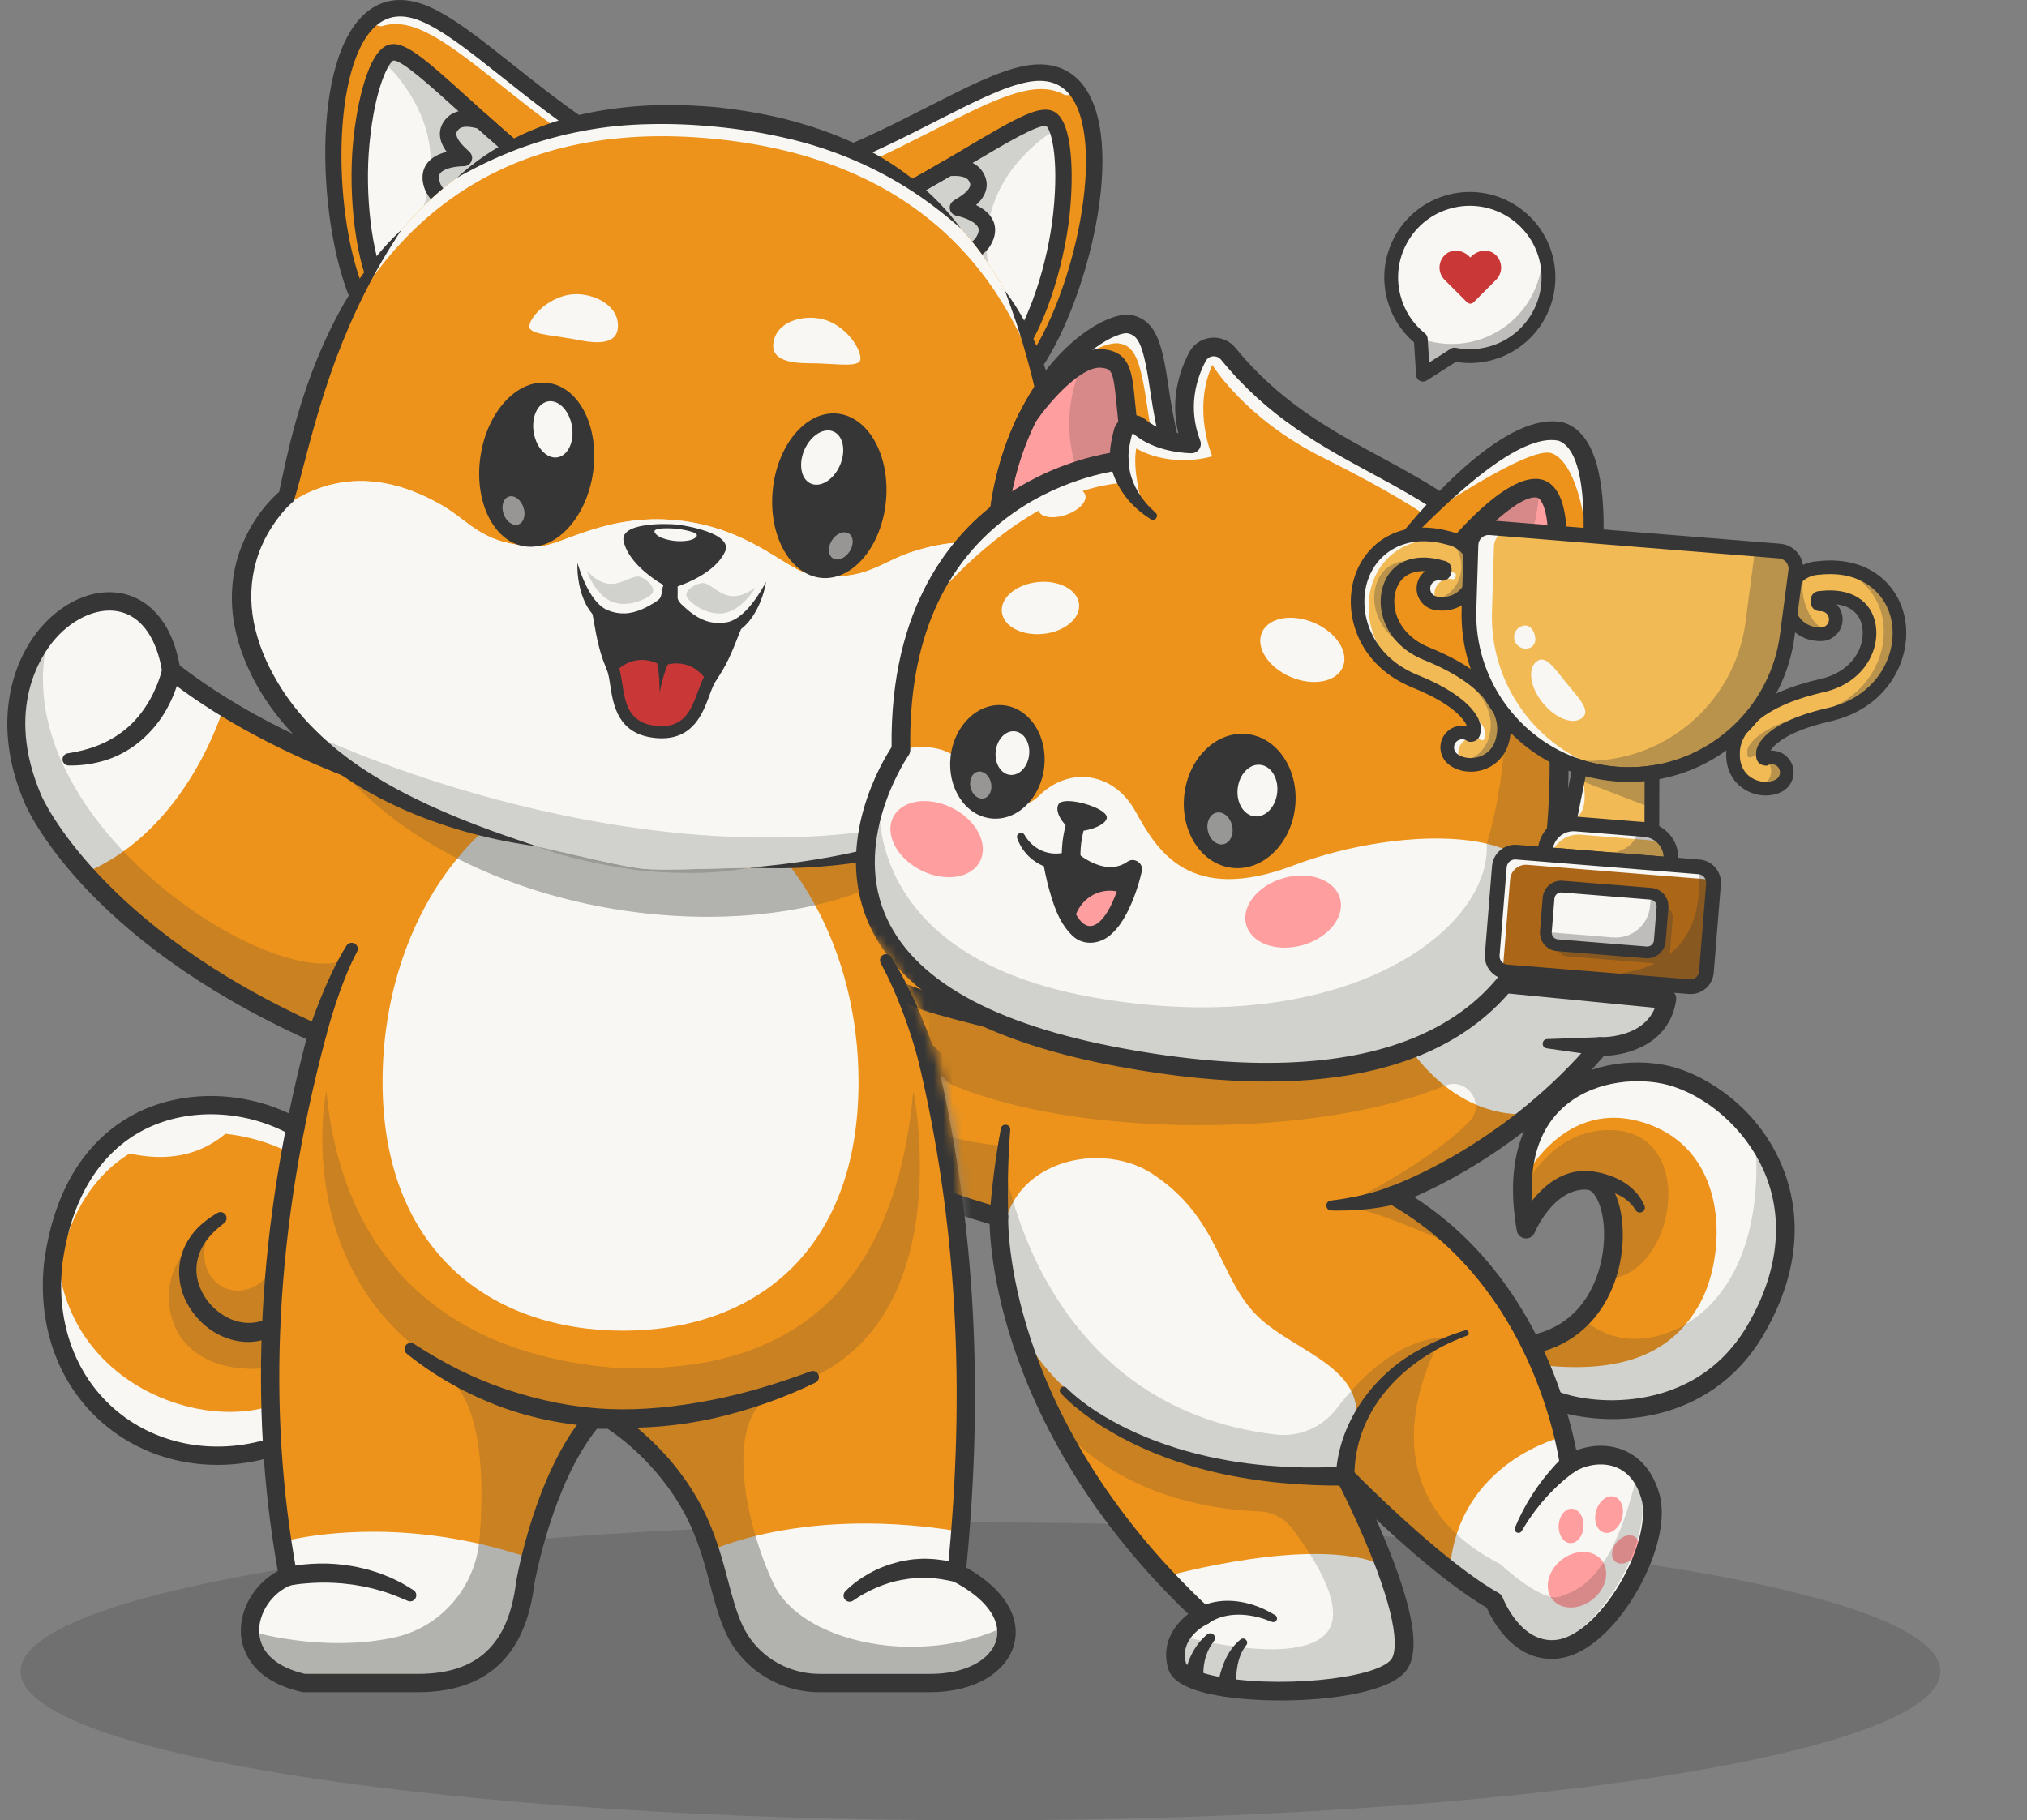 <svg width="216" height="194" viewBox="0 0 216 194" fill="none" xmlns="http://www.w3.org/2000/svg">
<rect x="0" y="0" width="216" height="194" fill="#808080" stroke="none"/>
<path opacity="0.2" d="M104.48 194C160.973 194 206.771 186.894 206.771 178.127C206.771 169.361 160.973 162.255 104.48 162.255C47.986 162.255 2.189 169.361 2.189 178.127C2.189 186.894 47.986 194 104.48 194Z" fill="#363636"></path>
<path d="M31.483 120.123C29.131 131.932 28.318 143.302 29.008 154.252C16.45 158.149 4.163 149.076 5.663 134.703C7.986 116.99 22.843 115.246 31.483 120.119V120.122V120.123Z" fill="#ED931B"></path>
<g opacity="0.2">
<path d="M29.322 134.863C26.054 140.492 19.224 136.465 22.742 130.368C22.742 130.368 17.311 133.815 18.053 139.235C18.795 144.655 23.911 146.399 28.773 145.753" fill="#363636"></path>
</g>
<path d="M31.483 120.119V120.122C31.353 120.779 31.08 122.227 30.96 122.881C28.874 121.824 26.49 121.095 24.03 120.835C21.229 123.164 17.804 123.808 13.809 122.937C9.954 125.308 6.909 129.749 5.952 137.026C5.816 138.327 5.793 139.583 5.874 140.79C5.523 138.9 5.438 136.86 5.663 134.703C7.986 116.99 22.843 115.246 31.483 120.119Z" fill="#F8F7F3"></path>
<path d="M28.811 149.849C20.476 152.505 6.076 146.752 6.076 132.294C2.639 142.01 11.737 158.919 28.501 154.403" fill="#F8F7F3"></path>
<path d="M123.151 104.384C126.322 106.952 129.554 109.445 132.844 111.858C135.003 113.441 137.342 115.214 137.952 117.82C138.618 120.666 136.849 123.683 134.33 125.165C131.812 126.646 128.726 126.841 125.823 126.513C120.526 125.913 115.595 123.716 111.105 120.926C108.923 119.571 102.526 115.248 98.812 112.767C99.446 115.75 100.119 118.721 100.64 121.729C101.139 124.6 101.021 128.126 101.935 130.865L101.938 130.875L101.941 130.914C102.302 134.167 102.555 137.437 102.715 140.722L102.718 140.771C103.073 148.178 102.927 155.667 102.331 163.227C102.218 164.691 102.087 166.158 101.938 167.625C105.285 169.333 106.915 171.409 107.205 173.335C107.692 176.581 104.378 179.408 99.065 179.373H87.331C83.421 179.373 79.823 177.128 78.206 173.569C77.103 171.145 76.641 168.335 75.665 165.299V165.296C75.34 164.288 74.959 163.257 74.481 162.206C71.16 154.916 65.028 151.302 65.028 151.302H63.157C59.491 155.599 57.438 162.379 56.533 166.087C56.14 167.695 55.964 168.722 55.964 168.722C55.011 176.618 50.636 179.455 44.282 179.37H32.379C28.644 178.53 26.978 176.559 26.685 174.47C26.659 174.278 26.643 174.086 26.64 173.894C26.637 173.855 26.637 173.833 26.637 173.833C26.611 171.39 28.332 168.924 30.7 168.013C30.472 166.783 30.264 165.547 30.079 164.304C29.578 160.992 29.223 157.642 29.008 154.252C28.439 145.202 28.894 135.865 30.401 126.229C30.713 124.206 31.074 122.173 31.484 120.123V120.12C32.135 116.848 32.906 113.539 33.797 110.198C33.758 110.182 33.719 110.162 33.68 110.146C21.077 104.512 13.432 97.995 8.995 93.041C4.899 88.47 3.536 85.227 3.536 85.227C-4.272 67.192 15.732 55.867 18.247 71.453C20.039 72.852 21.906 74.14 23.839 75.328V75.331C28.68 78.314 33.93 80.698 39.425 82.722C43.514 84.228 47.74 85.535 52.028 86.743L53.768 86.723L78.096 86.45C78.097 86.45 78.099 86.45 78.099 86.45C85.563 86.366 93.058 86.062 100.521 86.198C105.823 86.294 110.932 93.898 114.829 97.341C117.553 99.748 120.328 102.097 123.152 104.385L123.151 104.384Z" fill="#ED931B"></path>
<path d="M23.84 75.328V75.331C23.84 75.331 21.038 85.126 13.153 90.735C11.897 91.629 10.514 92.417 8.995 93.041C8.826 92.852 8.657 92.664 8.494 92.475C8.478 92.456 8.458 92.433 8.442 92.414C8.283 92.231 8.13 92.05 7.98 91.867C4.668 87.924 3.536 85.227 3.536 85.227C3.178 84.398 2.879 83.585 2.635 82.787C2.629 82.774 2.626 82.765 2.622 82.755C0.573 76.063 2.339 70.51 5.332 67.244C9.743 62.429 16.819 62.598 18.247 71.454C20.04 72.853 21.907 74.141 23.84 75.328V75.328Z" fill="#F8F7F3"></path>
<path d="M107.254 173.964C107.254 176.941 104.033 179.407 99.066 179.374H87.332C83.421 179.374 79.823 177.129 78.207 173.571C77.104 171.147 76.641 168.336 75.666 165.301V165.298C75.666 165.298 77.351 164.471 80.513 163.694C85.006 162.591 92.484 161.593 102.332 163.229C102.218 164.694 102.088 166.16 101.938 167.627C105.286 169.336 106.915 171.411 107.205 173.337C107.221 173.441 107.234 173.548 107.241 173.653C107.25 173.76 107.254 173.864 107.254 173.965V173.964Z" fill="#F8F7F3"></path>
<path d="M56.534 166.088C56.14 167.696 55.964 168.723 55.964 168.723C55.011 176.619 50.636 179.456 44.282 179.371H32.379C32.249 179.341 32.122 179.312 31.998 179.279C31.872 179.247 31.752 179.214 31.631 179.179C31.511 179.146 31.393 179.11 31.279 179.071C31.165 179.036 31.052 178.996 30.941 178.957C30.502 178.801 30.099 178.625 29.731 178.43C29.64 178.381 29.552 178.332 29.464 178.284C29.201 178.131 28.957 177.972 28.733 177.799C28.664 177.747 28.593 177.692 28.528 177.64C28.456 177.581 28.388 177.522 28.323 177.461C28.255 177.402 28.193 177.344 28.131 177.282C28.079 177.23 28.027 177.175 27.975 177.123C27.903 177.048 27.835 176.97 27.77 176.891C27.676 176.777 27.588 176.66 27.503 176.543C27.497 176.537 27.494 176.53 27.49 176.524C27.445 176.459 27.402 176.393 27.36 176.325C27.318 176.257 27.279 176.189 27.24 176.12C27.204 176.055 27.168 175.987 27.136 175.919C27.103 175.857 27.071 175.792 27.045 175.727C27.042 175.72 27.038 175.71 27.035 175.704C27.012 175.655 26.993 175.603 26.974 175.554C26.957 175.515 26.941 175.476 26.928 175.437C26.905 175.375 26.883 175.31 26.863 175.245C26.782 174.991 26.723 174.731 26.687 174.471C26.661 174.279 26.645 174.087 26.642 173.895C26.639 173.856 26.639 173.833 26.639 173.833C26.613 171.39 28.334 168.924 30.702 168.013C30.474 166.783 30.266 165.547 30.081 164.305C31.971 163.827 40.221 162.063 51.047 164.526C52.814 164.926 54.648 165.437 56.535 166.087L56.534 166.088Z" fill="#F8F7F3"></path>
<path d="M91.486 115.293C91.486 133.361 80.386 141.816 66.381 141.816C52.376 141.816 40.766 133.361 40.766 115.293C40.766 105.911 43.827 97.453 48.733 91.49C50.249 89.648 51.94 88.044 53.769 86.724L78.095 86.45H78.099C81.593 88.871 84.598 92.312 86.866 96.467C89.777 101.792 91.485 108.285 91.485 115.293H91.486Z" fill="#F8F7F3"></path>
<g style="mix-blend-mode:color-burn" opacity="0.2">
<path d="M103.853 86.159C92.486 102.985 53.543 101.117 36.821 82.581L39.424 82.721C43.513 84.227 47.739 85.535 52.027 86.742L53.767 86.722L78.094 86.449H78.097L103.853 86.159V86.159Z" fill="#363636"></path>
</g>
<g opacity="0.2">
<path d="M99.064 179.373H87.33C83.42 179.373 79.822 177.128 78.205 173.569C77.102 171.145 76.64 168.335 75.664 165.299V165.296C75.339 164.288 74.958 163.257 74.48 162.206C71.159 154.916 65.026 151.301 65.026 151.301H63.156C59.49 155.599 57.437 162.379 56.532 166.087C56.139 167.694 55.963 168.722 55.963 168.722C55.01 176.617 50.634 179.455 44.281 179.37H32.377C28.643 178.53 26.977 176.559 26.684 174.47C26.661 174.194 26.645 173.992 26.639 173.894C26.636 173.855 26.636 173.833 26.636 173.833C26.636 173.833 34.131 176.159 41.893 174.542C46.939 173.495 50.66 169.191 51.093 164.057C51.607 157.912 51.487 149.415 47.411 146.526C47.411 146.526 46.636 146.22 45.41 145.615C45.462 144.971 45.475 144.525 45.475 144.525C31.207 134.095 34.713 116.561 34.775 116.265C36.314 132.534 45.826 144.021 65.189 145.752C84.955 146.77 95.476 136.718 97.32 116.278C97.32 116.278 102.558 141.647 84.405 147.668C76.048 149.305 79.61 162.89 82.45 168.84C85.287 174.79 97.096 177.63 106.325 173.694C106.621 173.567 106.914 173.45 107.204 173.336C107.692 176.582 104.377 179.409 99.065 179.374L99.064 179.373Z" fill="#363636"></path>
</g>
<g opacity="0.2">
<path d="M51.046 164.527C52.812 164.927 54.647 165.438 56.534 166.088C56.14 167.696 55.964 168.723 55.964 168.723C55.011 176.619 50.636 179.456 44.282 179.371H32.379C32.249 179.341 32.122 179.312 31.998 179.28C31.872 179.247 31.752 179.214 31.631 179.179C31.511 179.146 31.393 179.11 31.279 179.071C31.165 179.036 31.052 178.996 30.941 178.957C30.502 178.801 30.099 178.625 29.731 178.43C29.64 178.381 29.552 178.332 29.464 178.284C29.201 178.131 28.957 177.972 28.733 177.799C28.664 177.747 28.593 177.692 28.528 177.64C28.456 177.581 28.388 177.523 28.323 177.461C28.258 177.405 28.193 177.344 28.131 177.282C28.079 177.23 28.027 177.175 27.975 177.123C27.903 177.048 27.835 176.97 27.77 176.892C27.676 176.777 27.588 176.66 27.503 176.543C27.497 176.537 27.494 176.53 27.49 176.524C27.445 176.459 27.402 176.393 27.36 176.325C27.318 176.257 27.279 176.189 27.24 176.12C27.204 176.055 27.168 175.987 27.136 175.919C27.103 175.857 27.071 175.792 27.045 175.727C27.042 175.72 27.038 175.711 27.035 175.704C27.012 175.655 26.993 175.603 26.974 175.554C26.957 175.515 26.941 175.476 26.928 175.437C26.905 175.375 26.883 175.31 26.863 175.245C26.782 174.991 26.723 174.731 26.687 174.471C26.664 174.194 26.648 173.993 26.642 173.895C26.639 173.856 26.639 173.833 26.639 173.833C26.639 173.833 34.134 176.159 41.896 174.543C46.789 173.528 50.436 169.452 51.047 164.526L51.046 164.527Z" fill="#363636"></path>
</g>
<g opacity="0.2">
<path d="M107.254 173.964C107.254 176.941 104.033 179.407 99.066 179.374H87.332C83.421 179.374 79.823 177.129 78.207 173.571C77.104 171.147 76.641 168.336 75.666 165.301V165.298C75.666 165.298 77.351 164.471 80.513 163.694C81.089 165.659 81.791 167.455 82.452 168.841C85.288 174.791 97.097 177.631 106.327 173.695C106.623 173.568 106.916 173.451 107.206 173.337C107.222 173.441 107.235 173.548 107.241 173.653C107.251 173.76 107.254 173.864 107.254 173.965L107.254 173.964Z" fill="#363636"></path>
</g>
<g opacity="0.2">
<path d="M86.866 96.467C75.125 99.177 60.385 97.433 48.732 91.49C50.248 89.648 51.94 88.045 53.768 86.724L78.095 86.451H78.098C81.592 88.871 84.598 92.313 86.865 96.467H86.866Z" fill="#363636"></path>
</g>
<path d="M102.972 167.072C104.828 148.058 103.892 130.706 100.111 114.112C99.744 113.494 99.383 112.871 99.022 112.248C98.918 112.068 98.813 111.887 98.709 111.708C98.696 111.709 98.683 111.711 98.671 111.712C98.391 111.742 98.138 111.89 97.977 112.12C97.815 112.349 97.76 112.637 97.826 112.91C101.922 129.978 102.949 147.844 100.965 167.528C100.925 167.928 101.134 168.312 101.493 168.495C104.951 170.26 106.706 172.579 106.188 174.698C105.642 176.936 102.792 178.424 99.065 178.396H87.331C83.77 178.396 80.536 176.343 79.093 173.166C78.445 171.739 78.016 170.118 77.562 168.403C77.032 166.401 76.431 164.132 75.369 161.802C71.958 154.316 65.785 150.615 65.523 150.461C65.373 150.373 65.202 150.326 65.028 150.326H63.157C62.871 150.326 62.6 150.451 62.414 150.668C57.043 156.962 55.081 168.087 55 168.558C54.997 168.574 54.995 168.59 54.993 168.607C54.189 175.28 50.87 178.396 44.541 178.396C44.456 178.396 44.369 178.396 44.283 178.394H32.489C29.504 177.696 27.777 176.164 27.624 174.072C27.472 171.983 28.977 169.723 31.051 168.924C31.489 168.756 31.745 168.299 31.66 167.836C28.339 149.887 29.376 130.58 34.74 110.45C34.864 109.987 34.633 109.502 34.195 109.307C10.57 98.78 4.493 84.986 4.431 84.839C0.366 75.45 4.527 69.632 5.899 68.072C7.974 65.714 10.757 64.608 12.988 65.25C15.199 65.887 16.724 68.146 17.284 71.609C17.323 71.852 17.453 72.072 17.647 72.223C27.99 80.293 40.696 84.567 51.762 87.683C52.28 87.829 52.82 87.527 52.966 87.008C53.112 86.489 52.81 85.951 52.291 85.805C41.515 82.77 29.169 78.628 19.145 70.914C18.148 65.486 15.214 63.86 13.529 63.374C10.53 62.509 7.045 63.816 4.435 66.782C1.212 70.446 -0.952 77.317 2.636 85.605C2.882 86.19 8.876 99.927 32.644 110.749C27.462 130.592 26.44 149.658 29.605 167.442C27.133 168.752 25.482 171.529 25.678 174.214C25.782 175.635 26.622 179.073 32.165 180.322C32.235 180.337 32.307 180.345 32.379 180.345H44.271C51.744 180.437 55.99 176.581 56.928 168.866C57.026 168.322 58.912 158.101 63.616 152.277H64.747C65.835 152.985 70.789 156.457 73.594 162.611C74.587 164.79 75.14 166.881 75.675 168.903C76.151 170.699 76.6 172.396 77.316 173.973C79.075 177.845 83.006 180.347 87.332 180.347H99.059C99.096 180.347 99.132 180.347 99.168 180.347C103.749 180.347 107.326 178.271 108.086 175.16C108.797 172.245 106.893 169.254 102.973 167.072L102.972 167.072Z" fill="#363636"></path>
<path d="M19.209 71.616C19.173 71.837 19.14 71.993 19.099 72.174C19.06 72.35 19.014 72.521 18.965 72.69C18.869 73.03 18.76 73.364 18.638 73.693C18.395 74.352 18.092 74.987 17.748 75.601C17.066 76.834 16.147 77.945 15.073 78.879C13.998 79.814 12.729 80.525 11.396 80.978C10.056 81.41 8.666 81.617 7.3 81.585C6.94 81.577 6.654 81.278 6.663 80.918C6.67 80.597 6.907 80.335 7.213 80.288L7.221 80.287C8.46 80.091 9.657 79.787 10.764 79.309C11.87 78.832 12.879 78.187 13.76 77.393C14.638 76.593 15.364 75.633 15.964 74.592C16.263 74.071 16.514 73.52 16.742 72.962C16.857 72.683 16.96 72.399 17.051 72.114C17.098 71.972 17.139 71.829 17.18 71.688C17.22 71.552 17.261 71.391 17.284 71.291L17.297 71.237C17.42 70.713 17.945 70.388 18.469 70.51C18.97 70.628 19.289 71.115 19.209 71.616H19.209Z" fill="#363636"></path>
<path d="M32.86 109.925C33.129 109.12 33.41 108.35 33.706 107.57C34.003 106.795 34.312 106.025 34.64 105.26C35.301 103.734 36.018 102.224 36.924 100.783C37.116 100.479 37.517 100.388 37.822 100.579C38.113 100.762 38.21 101.138 38.049 101.437L38.042 101.449C37.293 102.836 36.695 104.336 36.155 105.853C35.886 106.613 35.636 107.381 35.398 108.153C35.162 108.922 34.933 109.708 34.734 110.471L34.731 110.48C34.595 111.002 34.062 111.315 33.54 111.179C33.018 111.043 32.705 110.509 32.841 109.987C32.846 109.967 32.854 109.944 32.86 109.925L32.86 109.925Z" fill="#363636"></path>
<path d="M97.835 112.946C97.611 112.082 97.341 111.183 97.058 110.308C96.773 109.429 96.463 108.557 96.134 107.694C95.808 106.829 95.452 105.976 95.075 105.134C94.702 104.289 94.285 103.468 93.856 102.652L93.849 102.639C93.681 102.321 93.803 101.927 94.121 101.76C94.427 101.599 94.805 101.707 94.981 101.999C95.475 102.817 95.957 103.645 96.392 104.494C96.832 105.341 97.249 106.199 97.636 107.07C98.026 107.939 98.397 108.818 98.742 109.706C99.089 110.599 99.412 111.481 99.714 112.418C99.88 112.931 99.597 113.481 99.084 113.647C98.57 113.812 98.02 113.53 97.855 113.016C97.849 113 97.844 112.982 97.84 112.965L97.835 112.945V112.946Z" fill="#363636"></path>
<path d="M44.117 143.226C47.219 145.253 50.516 146.941 53.999 148.09C57.469 149.254 61.085 149.998 64.754 150.166C68.423 150.326 72.1 149.936 75.716 149.231C79.341 148.543 82.888 147.438 86.386 146.155L86.391 146.153C86.729 146.029 87.103 146.202 87.227 146.54C87.343 146.856 87.196 147.205 86.901 147.35C83.482 149.018 79.854 150.285 76.117 151.143C72.377 151.987 68.508 152.308 64.662 152.119C60.82 151.947 56.968 151.276 53.346 149.931C49.733 148.581 46.328 146.682 43.351 144.278C43.071 144.052 43.028 143.642 43.254 143.361C43.465 143.1 43.841 143.047 44.118 143.226H44.117Z" fill="#363636"></path>
<path d="M30.464 167.067C30.799 166.98 31.074 166.921 31.375 166.873C31.67 166.819 31.963 166.782 32.257 166.743C32.846 166.682 33.434 166.646 34.023 166.634C35.202 166.609 36.381 166.709 37.541 166.914C37.831 166.961 38.12 167.016 38.406 167.089C38.693 167.158 38.981 167.216 39.264 167.296C39.826 167.475 40.395 167.624 40.936 167.86C41.208 167.973 41.486 168.067 41.75 168.196L42.543 168.578C42.808 168.702 43.057 168.857 43.308 169.008C43.56 169.157 43.809 169.309 44.055 169.464C44.36 169.655 44.452 170.056 44.261 170.361C44.089 170.635 43.746 170.737 43.458 170.615L43.416 170.597C42.415 170.176 41.426 169.755 40.387 169.482C39.877 169.323 39.35 169.217 38.831 169.096C38.57 169.044 38.305 169.003 38.043 168.956C37.781 168.905 37.517 168.87 37.251 168.843C36.194 168.702 35.126 168.655 34.06 168.673C33.527 168.682 32.996 168.713 32.468 168.763C32.205 168.788 31.94 168.81 31.681 168.848C31.426 168.88 31.15 168.925 30.938 168.962L30.873 168.972C30.342 169.062 29.839 168.705 29.749 168.174C29.664 167.673 29.982 167.194 30.465 167.068L30.464 167.067Z" fill="#363636"></path>
<path d="M90.07 169.604C90.283 169.382 90.471 169.206 90.682 169.029C90.887 168.851 91.101 168.688 91.315 168.524C91.532 168.364 91.759 168.218 91.983 168.069C92.215 167.932 92.443 167.787 92.68 167.656C93.625 167.128 94.651 166.742 95.712 166.474L96.11 166.374L96.515 166.306C96.786 166.266 97.056 166.207 97.33 166.184C97.878 166.149 98.427 166.092 98.977 166.136C99.528 166.138 100.071 166.224 100.614 166.3C100.887 166.332 101.149 166.413 101.414 166.478C101.679 166.544 101.943 166.614 102.205 166.688C102.723 166.834 103.025 167.372 102.88 167.89C102.741 168.383 102.247 168.68 101.753 168.582L101.667 168.564C100.747 168.379 99.832 168.185 98.902 168.173C97.976 168.122 97.045 168.201 96.129 168.373C95.207 168.527 94.305 168.818 93.431 169.188C93.212 169.279 92.999 169.384 92.781 169.482C92.57 169.59 92.358 169.7 92.149 169.814C91.734 170.035 91.311 170.309 90.96 170.553L90.909 170.588C90.614 170.792 90.209 170.72 90.004 170.425C89.824 170.167 89.859 169.822 90.069 169.603L90.07 169.604Z" fill="#363636"></path>
<path d="M23.173 156.123C18.819 156.123 14.634 154.699 11.311 151.974C6.375 147.925 3.963 141.593 4.693 134.6C5.976 124.818 10.804 120.492 14.629 118.581C19.819 115.988 26.623 116.258 31.963 119.27C32.433 119.535 32.598 120.13 32.334 120.6C32.069 121.07 31.474 121.236 31.004 120.971C26.213 118.268 20.127 118.015 15.502 120.327C10.623 122.765 7.556 127.779 6.632 134.829C5.974 141.131 8.13 146.84 12.549 150.464C16.91 154.04 22.954 155.108 28.718 153.32C29.232 153.16 29.779 153.448 29.939 153.963C30.099 154.477 29.811 155.024 29.296 155.184C27.266 155.815 25.201 156.123 23.174 156.123H23.173Z" fill="#363636"></path>
<path d="M23.874 130.361C23.267 130.835 22.695 131.333 22.227 131.902C21.762 132.469 21.401 133.096 21.187 133.756C20.97 134.414 20.884 135.102 20.954 135.785C21.018 136.467 21.241 137.134 21.555 137.757C22.194 139.003 23.302 140.018 24.555 140.57C25.814 141.123 27.221 141.144 28.439 140.554C28.924 140.319 29.508 140.522 29.743 141.008C29.971 141.478 29.786 142.041 29.332 142.289L29.323 142.294C28.482 142.751 27.508 143.001 26.538 143.02C25.565 143.037 24.608 142.819 23.742 142.444C22.871 142.072 22.093 141.529 21.428 140.88C20.764 140.231 20.208 139.472 19.797 138.634C19.385 137.796 19.146 136.865 19.095 135.92C19.046 134.975 19.199 134.013 19.557 133.145C19.914 132.276 20.449 131.507 21.07 130.857C21.71 130.223 22.423 129.702 23.17 129.267C23.48 129.086 23.879 129.191 24.06 129.502C24.226 129.787 24.151 130.146 23.898 130.342L23.875 130.36L23.874 130.361Z" fill="#363636"></path>
<path d="M73.229 20.833L88.412 29.145L108.96 40.393C114.206 34.848 118.992 17.267 115.279 10.462C114.157 8.409 112.262 7.339 109.371 7.878C102.092 9.234 89.621 19.702 73.229 20.833Z" fill="#ED931B"></path>
<path d="M73.229 20.833L75.957 22.327C91.077 20.364 102.621 10.912 109.512 9.629C112.403 9.091 114.298 10.161 115.42 12.213C116.005 13.286 116.378 14.63 116.575 16.151C116.486 13.905 116.081 11.933 115.279 10.463C114.157 8.41 112.262 7.34 109.371 7.878C102.092 9.235 89.621 19.703 73.229 20.834V20.833Z" fill="#F8F7F3"></path>
<path d="M88.412 29.145L108.959 40.392C114.206 34.848 118.992 17.266 115.279 10.462C114.353 9.992 113.149 9.942 111.627 10.833C107.732 13.112 97.49 26.518 88.412 29.146V29.145Z" fill="#ED931B"></path>
<path d="M108.96 41.27C108.744 41.27 108.527 41.191 108.358 41.03C108.006 40.698 107.99 40.142 108.323 39.791C113.611 34.2 117.922 17.15 114.511 10.888C113.487 9.009 111.859 8.306 109.532 8.74C107.012 9.21 103.689 10.902 99.84 12.861C92.74 16.477 83.904 20.976 73.29 21.709C72.808 21.738 72.388 21.377 72.355 20.895C72.321 20.411 72.686 19.993 73.169 19.959C83.427 19.251 92.087 14.842 99.045 11.298C103.014 9.278 106.442 7.532 109.211 7.015C112.292 6.441 114.657 7.49 116.051 10.049C120.103 17.488 114.77 35.527 109.598 40.996C109.425 41.178 109.193 41.27 108.96 41.27H108.96Z" fill="#363636"></path>
<path d="M108.524 37.039V37.042C108.22 37.475 107.913 37.852 107.605 38.161L93.966 21.827C103.604 16.81 110.235 11.68 111.966 12.704C112.238 12.864 112.49 13.25 112.704 13.846C113.277 15.44 113.558 18.54 113.105 22.814C112.561 27.957 110.671 33.949 108.524 37.038V37.039Z" fill="#F8F7F3"></path>
<g opacity="0.2">
<path d="M108.524 37.039V37.042C108.22 37.475 107.913 37.852 107.605 38.161L93.966 21.827C103.604 16.81 110.235 11.68 111.966 12.704C112.238 12.864 112.49 13.25 112.704 13.846C111.997 14.072 110.998 14.709 109.584 16.08C105.133 20.403 104.498 25.4 105.641 30.259C105.972 31.665 107.323 34.592 108.524 37.038V37.039Z" fill="#363636"></path>
</g>
<path d="M107.604 39.038C107.591 39.038 107.578 39.038 107.565 39.038C107.319 39.027 107.089 38.913 106.931 38.724L93.294 22.39C93.124 22.187 93.055 21.917 93.107 21.656C93.159 21.396 93.326 21.173 93.562 21.05C97.087 19.214 100.147 17.4 102.845 15.799C108.555 12.414 110.93 11.074 112.413 11.95C114.306 13.069 114.438 18.551 113.977 22.906C113.388 28.469 111.075 35.928 108.225 38.781C108.06 38.946 107.837 39.038 107.604 39.038V39.038ZM95.335 22.099L107.614 36.804C109.674 34.049 111.665 28.077 112.233 22.721C112.887 16.555 111.935 13.771 111.514 13.456C110.75 13.15 107.025 15.359 103.74 17.308C101.391 18.701 98.519 20.404 95.335 22.099Z" fill="#363636"></path>
<path d="M100.008 29.939C99.754 29.939 99.506 29.83 99.335 29.625L93.293 22.39C93.123 22.186 93.054 21.916 93.106 21.655C93.159 21.395 93.326 21.172 93.562 21.049C96.25 19.651 98.71 18.233 100.554 17.154C100.663 17.09 100.785 17.05 100.911 17.038C102.682 16.864 103.925 17.239 104.607 18.158C105.187 18.941 105.194 19.664 105.098 20.133C104.954 20.838 104.498 21.414 104.006 21.855C104.792 22.23 105.539 22.788 105.872 23.615C106.106 24.197 106.217 25.142 105.422 26.344C105.422 26.344 105.422 26.345 105.421 26.345C104.719 27.402 101.944 29.038 100.415 29.838C100.286 29.906 100.147 29.939 100.009 29.939L100.008 29.939ZM95.334 22.099L100.222 27.951C102.157 26.886 103.678 25.797 103.959 25.376C104.26 24.921 104.356 24.549 104.244 24.27C104.042 23.768 103.138 23.269 101.939 22.999C101.877 22.985 101.838 22.974 101.825 22.97C101.493 22.867 101.251 22.576 101.21 22.231C101.142 21.651 101.598 21.385 101.817 21.257C102.767 20.702 103.292 20.206 103.379 19.781C103.402 19.669 103.408 19.486 103.198 19.202C102.934 18.847 102.252 18.695 101.27 18.767C99.655 19.711 97.598 20.895 95.335 22.098L95.334 22.099Z" fill="#363636"></path>
<path d="M77.964 21.309L61.431 26.431L39.054 33.359C35.018 26.881 33.829 8.698 38.823 2.77C40.331 0.981 42.401 0.31 45.128 1.414C51.991 4.194 62.126 16.936 77.964 21.309Z" fill="#ED931B"></path>
<path d="M77.964 21.309L74.994 22.23C60.567 17.294 51.137 5.732 44.641 3.102C41.914 1.998 39.844 2.67 38.336 4.458C37.549 5.392 36.915 6.635 36.419 8.086C36.955 5.903 37.744 4.051 38.823 2.77C40.331 0.981 42.401 0.31 45.128 1.414C51.99 4.194 62.126 16.936 77.964 21.309Z" fill="#F8F7F3"></path>
<path d="M61.43 26.431L39.054 33.359C35.017 26.881 33.829 8.698 38.823 2.77C39.824 2.494 41.014 2.684 42.328 3.861C45.691 6.87 53.057 22.047 61.429 26.431H61.43Z" fill="#ED931B"></path>
<path d="M39.054 34.237C38.761 34.237 38.475 34.091 38.309 33.824C34.329 27.434 32.696 8.695 38.149 2.212C40.025 -0.018 42.551 -0.575 45.456 0.602C48.067 1.659 51.078 4.052 54.565 6.824C60.678 11.682 68.286 17.728 78.197 20.465C78.664 20.593 78.938 21.076 78.809 21.543C78.68 22.01 78.197 22.282 77.73 22.155C67.475 19.322 59.712 13.153 53.474 8.196C50.093 5.509 47.173 3.189 44.797 2.226C42.604 1.338 40.868 1.702 39.49 3.339C34.9 8.797 35.728 26.364 39.797 32.895C40.053 33.306 39.927 33.847 39.516 34.103C39.372 34.194 39.212 34.236 39.053 34.236L39.054 34.237Z" fill="#363636"></path>
<path d="M40.15 30.16V30.163C40.36 30.648 40.586 31.079 40.826 31.443L57.446 18.153C49 11.317 43.524 4.969 41.623 5.628C41.325 5.731 41.001 6.058 40.673 6.6C39.794 8.048 38.901 11.03 38.493 15.308C38.002 20.456 38.661 26.705 40.15 30.16H40.15Z" fill="#F8F7F3"></path>
<g opacity="0.2">
<path d="M40.15 30.16V30.163C40.36 30.648 40.585 31.079 40.826 31.443L57.445 18.153C49 11.317 43.524 4.969 41.623 5.628C41.325 5.731 41.001 6.058 40.673 6.6C41.32 6.962 42.173 7.785 43.285 9.411C46.786 14.534 46.413 19.558 44.325 24.091C43.72 25.403 41.813 28.002 40.15 30.16Z" fill="#363636"></path>
</g>
<path d="M40.826 32.32C40.781 32.32 40.736 32.316 40.69 32.309C40.447 32.271 40.231 32.132 40.095 31.927C37.87 28.564 37.09 20.794 37.62 15.224C38.035 10.864 39.257 5.519 41.335 4.799C42.962 4.237 45.023 6.022 49.943 10.477C52.269 12.584 54.906 14.971 57.995 17.473C58.201 17.64 58.321 17.891 58.32 18.157C58.319 18.422 58.198 18.673 57.991 18.839L41.373 32.129C41.217 32.254 41.023 32.321 40.826 32.321L40.826 32.32ZM41.968 6.454C41.944 6.454 41.921 6.456 41.9 6.459C41.441 6.68 39.954 9.217 39.366 15.39C38.855 20.752 39.618 27.001 41.088 30.111L56.049 18.146C53.266 15.851 50.791 13.61 48.766 11.777C46.006 9.278 42.887 6.454 41.967 6.454H41.968Z" fill="#363636"></path>
<path d="M50.083 24.917C49.887 24.917 49.691 24.852 49.53 24.72C48.191 23.631 45.798 21.474 45.321 20.3C45.321 20.3 45.321 20.299 45.32 20.299C44.78 18.962 45.078 18.058 45.423 17.534C45.914 16.789 46.76 16.39 47.601 16.181C47.208 15.65 46.876 14.995 46.874 14.277C46.874 13.798 47.025 13.09 47.748 12.439C48.6 11.675 49.894 11.553 51.593 12.077C51.714 12.114 51.826 12.177 51.92 12.261C53.509 13.684 55.636 15.562 57.996 17.472C58.203 17.639 58.322 17.891 58.322 18.157C58.321 18.422 58.2 18.673 57.992 18.839L50.63 24.726C50.471 24.854 50.276 24.918 50.083 24.918L50.083 24.917ZM46.946 19.64C47.137 20.109 48.411 21.479 50.094 22.909L56.05 18.146C54.069 16.513 52.29 14.944 50.898 13.699C49.95 13.432 49.251 13.446 48.921 13.743C48.658 13.979 48.628 14.158 48.628 14.273C48.629 14.706 49.045 15.297 49.865 16.03C50.054 16.199 50.448 16.55 50.267 17.105C50.159 17.436 49.862 17.674 49.517 17.708C49.503 17.709 49.463 17.712 49.4 17.714C48.171 17.74 47.186 18.048 46.888 18.499C46.722 18.75 46.742 19.135 46.946 19.641L46.946 19.64Z" fill="#363636"></path>
<path d="M112.511 79.957C101.085 94.826 74.703 92.638 68.46 92.01C62.217 91.382 35.927 88.271 27.692 71.424C24.29 64.462 25.974 59.185 27.898 56.066C29.003 54.274 30.187 53.192 30.534 52.91C32.719 44.962 38.092 8.623 76.461 12.483C114.829 16.344 112.856 53.025 113.414 61.249C113.698 61.594 114.643 62.89 115.369 64.867C116.634 68.306 117.232 73.813 112.512 79.958L112.511 79.957Z" fill="#ED931B"></path>
<path d="M111.81 44.236C108.378 31.314 99.559 17.159 76.225 14.811C52.871 12.461 41.409 24.602 35.479 36.592C40.801 24.085 51.836 10.006 76.46 12.483C101.06 14.959 109.078 30.926 111.81 44.236Z" fill="#F8F7F3"></path>
<path d="M91.533 38.595C92.226 38.078 90.6 34.802 87.718 34.033C85.706 33.496 82.648 34.187 82.398 36.669C82.23 38.337 84.182 38.709 86.179 38.714C88.783 38.72 90.839 39.112 91.534 38.595H91.533Z" fill="#F8F7F3"></path>
<path d="M56.497 35.07C55.921 34.426 58.167 31.539 61.144 31.36C63.222 31.235 66.082 32.521 65.833 35.003C65.665 36.671 63.678 36.647 61.72 36.254C59.167 35.741 57.074 35.715 56.497 35.071L56.497 35.07Z" fill="#F8F7F3"></path>
<path d="M112.515 79.958C104.828 89.963 90.368 92.245 79.829 92.476C74.704 92.588 70.542 92.792 68.5 92.587C66.457 92.381 62.229 91.333 57.225 90.201C46.944 87.874 33.236 82.757 27.696 71.425C24.294 64.463 25.978 59.186 27.902 56.067C31.782 52.153 38.273 48.701 47.191 53.915C50.211 55.682 51.541 58.222 57.483 58.212C59.727 58.207 64.564 54.689 72.142 55.452C79.721 56.214 83.76 60.624 85.958 61.076C91.779 62.27 93.588 60.046 96.899 58.916C106.677 55.583 112.35 60.258 115.372 64.867C116.637 68.306 117.236 73.813 112.515 79.958Z" fill="#F8F7F3"></path>
<path d="M112.515 79.957C111.106 81.791 109.468 83.367 107.667 84.716C99.656 90.731 88.435 92.287 79.829 92.476C74.704 92.588 70.542 92.793 68.5 92.586C66.457 92.38 62.228 91.332 57.224 90.201C49.072 88.356 38.764 84.756 32.083 77.694C30.337 75.85 28.841 73.771 27.695 71.425C24.295 64.463 25.978 59.185 27.902 56.067C31.783 52.152 38.272 48.701 47.192 53.915C50.211 55.681 51.541 58.222 57.482 58.211C59.726 58.206 64.564 54.69 72.142 55.451C79.72 56.215 83.76 60.623 85.958 61.076C91.778 62.271 93.588 60.047 96.899 58.915C106.678 55.582 112.35 60.259 115.373 64.866C116.636 68.306 117.235 73.813 112.515 79.956V79.957Z" fill="#F8F7F3"></path>
<g opacity="0.2">
<path d="M107.667 84.716C99.655 90.731 88.435 92.287 79.828 92.476C75.662 93.35 70.482 93 68.44 92.794C66.398 92.587 60.324 91.561 57.224 90.201C49.072 88.356 38.764 84.756 32.083 77.694C46.698 84.684 80.719 95.481 107.666 84.716H107.667Z" fill="#363636"></path>
</g>
<path d="M71.711 64.194L71.596 64.201L71.6 64.164L71.711 64.194Z" fill="#363636"></path>
<path d="M71.823 64.187L71.819 64.223L71.711 64.194L71.823 64.187Z" fill="#363636"></path>
<path d="M48.703 18.941C52.297 15.605 56.927 13.358 61.764 12.239C64.189 11.685 66.664 11.369 69.142 11.242C71.621 11.135 74.103 11.222 76.565 11.45C79.021 11.732 81.472 12.13 83.876 12.746C86.276 13.368 88.64 14.163 90.899 15.201C95.411 17.267 99.489 20.383 102.376 24.341C100.539 22.726 98.622 21.259 96.592 19.989C94.561 18.724 92.435 17.638 90.229 16.749C88.025 15.855 85.744 15.153 83.418 14.641C81.094 14.123 78.735 13.745 76.357 13.516C73.979 13.282 71.593 13.171 69.214 13.233C66.834 13.276 64.459 13.502 62.126 13.953C61.545 14.074 60.958 14.176 60.38 14.314C59.806 14.463 59.224 14.594 58.653 14.757C57.504 15.07 56.372 15.444 55.251 15.858C53.01 16.696 50.837 17.742 48.703 18.941Z" fill="#363636"></path>
<path d="M57.225 90.201C52.55 89.585 47.93 88.374 43.539 86.511C42.447 86.032 41.367 85.521 40.305 84.968C39.246 84.41 38.216 83.795 37.203 83.147C36.198 82.487 35.218 81.784 34.271 81.034C33.33 80.276 32.425 79.466 31.573 78.601C29.877 76.862 28.378 74.903 27.208 72.748C26.053 70.596 25.165 68.244 24.841 65.756C24.517 63.277 24.779 60.684 25.696 58.342C26.143 57.169 26.735 56.058 27.444 55.032C27.798 54.518 28.18 54.025 28.6 53.561C29.025 53.093 29.448 52.662 29.982 52.231L29.689 52.679C29.964 51.448 30.219 50.159 30.514 48.888C30.802 47.611 31.122 46.337 31.477 45.07C32.19 42.537 33.034 40.031 34.069 37.6C34.588 36.385 35.134 35.181 35.75 34.011C36.053 33.424 36.371 32.845 36.698 32.271C37.038 31.703 37.377 31.137 37.737 30.583C39.176 28.37 40.834 26.292 42.761 24.511C42.048 25.613 41.356 26.711 40.702 27.828C40.051 28.946 39.441 30.081 38.862 31.229C37.703 33.524 36.687 35.881 35.784 38.282C34.894 40.688 34.119 43.137 33.426 45.616C33.076 46.854 32.749 48.101 32.421 49.354C32.091 50.609 31.781 51.861 31.381 53.144C31.381 53.27 31.326 53.382 31.24 53.459L31.088 53.593C30.721 53.916 30.332 54.339 29.988 54.757C29.641 55.183 29.313 55.626 29.011 56.087C28.408 57.008 27.913 57.997 27.549 59.028C26.817 61.09 26.607 63.31 26.907 65.482C27.207 67.657 27.978 69.782 29.041 71.762C29.58 72.746 30.16 73.712 30.832 74.619C31.503 75.525 32.223 76.398 33.006 77.218C33.795 78.031 34.618 78.817 35.489 79.554C36.364 80.284 37.276 80.975 38.218 81.628C40.117 82.914 42.119 84.067 44.198 85.082C48.349 87.14 52.748 88.731 57.227 90.201L57.225 90.201Z" fill="#363636"></path>
<path d="M107.09 30.983C108.677 33.083 109.915 35.447 110.879 37.909C111.366 39.139 111.775 40.4 112.126 41.675C112.48 42.949 112.783 44.237 113.043 45.533C113.561 48.126 113.876 50.752 114.067 53.376C114.152 54.689 114.218 56.002 114.24 57.31C114.276 58.615 114.263 59.929 114.288 61.19L114.091 60.693C114.528 61.221 114.857 61.728 115.18 62.272C115.498 62.81 115.77 63.371 116.017 63.944C116.507 65.091 116.866 66.298 117.071 67.536C117.499 70.014 117.214 72.603 116.404 74.961C115.587 77.327 114.269 79.464 112.691 81.326C111.896 82.253 111.051 83.141 110.134 83.946C109.218 84.749 108.253 85.493 107.244 86.168C106.233 86.837 105.19 87.451 104.118 88.005C103.044 88.554 101.94 89.034 100.823 89.473C99.701 89.899 98.568 90.286 97.42 90.615C96.27 90.938 95.111 91.216 93.947 91.46C89.281 92.405 84.529 92.674 79.829 92.476C81.001 92.365 82.17 92.248 83.334 92.11C84.499 91.973 85.658 91.798 86.812 91.618C89.12 91.248 91.405 90.782 93.647 90.181C95.889 89.585 98.082 88.84 100.197 87.94C101.251 87.481 102.278 86.971 103.286 86.432C104.287 85.882 105.254 85.278 106.186 84.628C108.036 83.31 109.727 81.786 111.155 80.047C112.573 78.301 113.773 76.383 114.496 74.303C115.225 72.226 115.436 70.004 115.126 67.839C114.975 66.756 114.687 65.687 114.279 64.665C114.077 64.152 113.839 63.654 113.583 63.168C113.329 62.69 113.032 62.198 112.737 61.808L112.682 61.735C112.586 61.608 112.54 61.458 112.54 61.31C112.467 60.64 112.422 59.986 112.383 59.334L112.271 57.389C112.193 56.097 112.126 54.81 112.02 53.527C111.832 50.96 111.547 48.408 111.142 45.877C110.735 43.346 110.18 40.844 109.498 38.37C109.156 37.133 108.79 35.899 108.388 34.67C107.979 33.445 107.542 32.222 107.091 30.984L107.09 30.983Z" fill="#363636"></path>
<path d="M78.673 66.143C77.599 68.121 76.07 75.467 70.185 74.875C64.3 74.283 64.263 66.779 63.605 64.625C62.705 61.678 71.167 63.173 71.357 63.206H71.359C71.536 63.21 80.142 63.429 78.673 66.143Z" fill="#363636"></path>
<path d="M78.674 66.144C78.077 67.242 77.342 69.985 75.802 72.115C74.564 73.827 72.808 75.14 70.185 74.876C67.557 74.612 66.096 72.967 65.226 71.04C64.143 68.65 63.967 65.817 63.603 64.626C62.706 61.679 71.166 63.174 71.356 63.207H71.359C71.535 63.211 80.143 63.431 78.674 66.145V66.144Z" fill="#363636"></path>
<path d="M70.853 75.555C70.616 75.555 70.372 75.543 70.12 75.518C64.811 74.984 63.829 69.372 63.301 66.356C63.19 65.717 63.093 65.165 62.986 64.813C62.738 64.001 63.017 63.456 63.295 63.141C64.704 61.547 69.815 62.282 71.421 62.56C72.695 62.593 78.168 62.847 79.269 64.746C79.48 65.11 79.647 65.701 79.241 66.45C79.241 66.45 79.241 66.451 79.241 66.451C79.066 66.773 78.861 67.296 78.624 67.901C77.56 70.614 75.623 75.554 70.853 75.554V75.555ZM66.994 63.442C65.665 63.442 64.611 63.605 64.264 63.998C64.219 64.049 64.134 64.145 64.223 64.436C64.353 64.863 64.457 65.452 64.576 66.134C65.109 69.185 65.916 73.795 70.249 74.231C74.582 74.665 76.289 70.311 77.419 67.43C77.672 66.785 77.89 66.228 78.103 65.835C78.249 65.567 78.184 65.456 78.149 65.396C77.588 64.428 73.831 63.911 71.343 63.853C71.311 63.852 71.276 63.849 71.245 63.843C69.829 63.596 68.281 63.442 66.993 63.442L66.994 63.442Z" fill="#363636"></path>
<path d="M81.63 62.012C81.63 62.012 80.338 66.144 77.723 66.962C75.02 67.808 72.997 66.113 71.88 65.048C71.474 64.661 71.271 64.109 71.327 63.551L71.618 60.667H71.613L71.323 63.551C71.267 64.109 70.957 64.609 70.482 64.907C69.176 65.728 66.856 66.987 64.375 65.619C61.976 64.297 61.533 59.99 61.533 59.99C61.533 59.99 64.291 56.224 71.982 56.998C79.673 57.772 81.629 62.012 81.629 62.012H81.63Z" fill="#F8F7F3"></path>
<g opacity="0.2">
<path d="M74.678 62.159C73.817 62.353 72.855 63.029 73.218 63.674C73.543 64.254 75.868 66.151 78.056 65.041C79.255 64.433 80.254 63.118 80.462 62.635C77.16 65.033 76.041 61.852 74.678 62.159Z" fill="#363636"></path>
</g>
<g opacity="0.2">
<path d="M68.321 61.52C69.125 61.881 69.934 62.735 69.45 63.295C69.015 63.798 66.359 65.195 64.436 63.671C63.382 62.836 62.664 61.349 62.558 60.834C65.315 63.842 67.046 60.948 68.321 61.52V61.52Z" fill="#363636"></path>
</g>
<path d="M72.042 60.71C72.147 61.455 72.187 62.195 72.188 62.93L72.183 63.481L72.181 63.618C72.18 63.668 72.175 63.748 72.169 63.812C72.155 63.947 72.132 64.082 72.098 64.214C71.962 64.742 71.659 65.252 71.208 65.594C71.153 65.639 71.094 65.677 71.034 65.714L70.9 65.795L70.65 65.944C70.48 66.043 70.308 66.141 70.129 66.231C69.772 66.411 69.399 66.575 69.008 66.712C68.23 66.984 67.371 67.136 66.506 67.072C65.642 67.017 64.802 66.711 64.108 66.262C63.345 65.802 62.803 65.113 62.442 64.412C62.079 63.703 61.852 62.964 61.709 62.223C61.569 61.481 61.5 60.733 61.533 59.99C61.745 60.7 61.996 61.386 62.287 62.042C62.583 62.694 62.92 63.319 63.333 63.851C63.745 64.385 64.22 64.818 64.762 65.04C65.356 65.282 65.96 65.393 66.56 65.374C67.161 65.361 67.761 65.204 68.349 64.96C68.643 64.839 68.934 64.693 69.222 64.529C69.367 64.449 69.512 64.364 69.656 64.275L69.874 64.139C69.906 64.119 69.958 64.088 69.972 64.075C69.989 64.061 70.005 64.048 70.022 64.036C70.089 63.985 70.157 63.934 70.221 63.873C70.282 63.809 70.339 63.737 70.385 63.655C70.408 63.614 70.427 63.571 70.444 63.525C70.452 63.498 70.459 63.487 70.468 63.446L70.493 63.311L70.598 62.77C70.746 62.05 70.931 61.333 71.183 60.623C71.265 60.392 71.519 60.272 71.75 60.354C71.911 60.411 72.018 60.552 72.041 60.71L72.042 60.71Z" fill="#363636"></path>
<path d="M72.046 60.71C72.152 61.456 72.191 62.195 72.192 62.93L72.187 63.481L72.185 63.619C72.186 63.661 72.19 63.673 72.193 63.7C72.201 63.748 72.211 63.795 72.226 63.84C72.255 63.93 72.296 64.012 72.343 64.086C72.394 64.159 72.45 64.222 72.505 64.286C72.52 64.301 72.533 64.317 72.546 64.334C72.558 64.35 72.603 64.391 72.63 64.417L72.816 64.594C72.941 64.709 73.066 64.821 73.192 64.929C73.441 65.147 73.697 65.347 73.962 65.525C74.489 65.881 75.046 66.154 75.632 66.286C76.216 66.424 76.83 66.436 77.46 66.317C78.035 66.208 78.587 65.877 79.097 65.437C79.609 64.998 80.063 64.453 80.482 63.872C80.898 63.287 81.281 62.666 81.63 62.012C81.514 62.746 81.299 63.466 81.013 64.164C80.725 64.863 80.356 65.541 79.858 66.163C79.365 66.778 78.696 67.347 77.857 67.645C77.088 67.947 76.204 68.079 75.346 67.962C74.486 67.852 73.674 67.531 72.966 67.11C72.611 66.898 72.278 66.663 71.963 66.415C71.806 66.29 71.657 66.16 71.51 66.03L71.295 65.834L71.18 65.727C71.128 65.68 71.078 65.63 71.033 65.576C70.66 65.151 70.465 64.591 70.436 64.047C70.429 63.91 70.434 63.773 70.447 63.638C70.454 63.575 70.465 63.495 70.474 63.446L70.5 63.311L70.604 62.77C70.752 62.05 70.938 61.333 71.189 60.623C71.271 60.392 71.525 60.272 71.756 60.353C71.917 60.41 72.024 60.552 72.047 60.71H72.046Z" fill="#363636"></path>
<path d="M77.248 58.822C75.94 61.576 71.406 62.746 71.406 62.746C71.406 62.746 67.197 60.696 66.464 57.737C65.942 55.621 71.118 55.805 72.095 55.903C73.072 56.001 78.181 56.852 77.248 58.822Z" fill="#363636"></path>
<path d="M74.225 57.17C73.73 57.849 71.919 57.653 71.919 57.653C71.919 57.653 70.106 57.484 69.755 56.72C69.504 56.173 71.645 56.304 72.05 56.345C72.455 56.385 74.579 56.684 74.225 57.17Z" fill="#F8F7F3"></path>
<path d="M75.802 72.115C74.564 73.827 74.57 78.477 69.87 78.004C65.17 77.531 66.095 72.967 65.226 71.04C66.617 69.699 68.603 69.186 70.639 70.275C72.86 69.614 74.706 70.516 75.802 72.115H75.802Z" fill="#CA3737"></path>
<path d="M70.512 78.685C70.287 78.685 70.052 78.673 69.805 78.648C65.83 78.248 65.35 75.126 65.031 73.06C64.926 72.375 64.826 71.727 64.636 71.306C64.524 71.057 64.58 70.764 64.777 70.574C66.454 68.958 68.655 68.598 70.709 69.586C72.927 69.026 75.016 69.824 76.336 71.749C76.49 71.975 76.487 72.273 76.327 72.494C76.056 72.869 75.829 73.484 75.589 74.135C74.912 75.97 73.912 78.685 70.512 78.685H70.512ZM65.984 71.231C66.134 71.721 66.22 72.28 66.31 72.864C66.628 74.928 66.956 77.062 69.935 77.362C72.913 77.662 73.654 75.641 74.375 73.688C74.579 73.133 74.776 72.6 75.021 72.149C73.971 70.865 72.463 70.408 70.824 70.895C70.66 70.944 70.485 70.926 70.335 70.846C68.833 70.043 67.269 70.188 65.985 71.232L65.984 71.231Z" fill="#363636"></path>
<path d="M71.798 70.066C70.97 70.201 70.286 73.84 70.286 73.84C70.286 73.84 70.341 70.138 69.556 69.84L70.688 69.849L71.798 70.066Z" fill="#363636"></path>
<path d="M89.18 44.076C92.515 44.362 94.857 48.516 94.412 53.353C93.966 58.191 90.902 61.88 87.567 61.594C84.232 61.308 81.89 57.154 82.335 52.317C82.78 47.479 85.845 43.789 89.18 44.076Z" fill="#363636"></path>
<path d="M89.033 46.11C89.993 46.742 90.135 48.445 89.351 49.912C88.567 51.379 87.152 52.056 86.192 51.423C85.232 50.79 85.09 49.088 85.874 47.621C86.658 46.154 88.073 45.477 89.033 46.11Z" fill="#F8F7F3"></path>
<path opacity="0.5" d="M90.606 56.989C91.031 57.448 90.922 58.35 90.363 59.005C89.805 59.661 89.008 59.82 88.583 59.361C88.159 58.902 88.268 57.999 88.826 57.344C89.385 56.689 90.181 56.53 90.606 56.989Z" fill="#F8F7F3"></path>
<path d="M58.521 40.83C55.216 40.303 51.941 43.77 51.207 48.572C50.473 53.374 52.557 57.694 55.863 58.22C59.168 58.746 62.443 55.28 63.177 50.478C63.911 45.675 61.826 41.356 58.521 40.83Z" fill="#363636"></path>
<path d="M58.173 42.839C57.089 43.221 56.54 44.839 56.948 46.452C57.355 48.065 58.565 49.062 59.649 48.679C60.733 48.297 61.282 46.679 60.874 45.066C60.467 43.453 59.258 42.456 58.173 42.838V42.839Z" fill="#F8F7F3"></path>
<path opacity="0.5" d="M54.024 53.018C53.501 53.361 53.389 54.264 53.773 55.034C54.157 55.805 54.892 56.151 55.414 55.808C55.937 55.465 56.049 54.563 55.664 53.793C55.281 53.022 54.545 52.676 54.023 53.019L54.024 53.018Z" fill="#F8F7F3"></path>
<path d="M137.951 117.82C137.342 115.214 135.002 113.441 132.844 111.858C129.553 109.445 126.322 106.953 123.151 104.384C121.963 103.422 120.785 102.448 119.614 101.465C119.462 101.606 119.309 101.747 119.159 101.89C117.091 103.848 115.219 106.034 113.783 108.501C112.108 111.379 111.131 114.569 110.709 117.863C110.595 118.747 110.517 119.634 110.463 120.522C110.704 120.676 110.919 120.813 111.103 120.927C115.594 123.717 120.525 125.914 125.821 126.514C128.725 126.842 131.81 126.648 134.329 125.166C136.848 123.684 138.616 120.667 137.95 117.821L137.951 117.82Z" fill="#F8F7F3"></path>
<path opacity="0.2" d="M137.763 117.187C137.565 117.224 137.367 117.26 137.168 117.296C134.596 117.757 131.987 118.141 129.367 118.119C127.03 118.099 124.722 117.706 122.512 116.946C121.266 116.518 120.058 115.988 118.883 115.397C117.476 114.69 116.139 113.883 114.818 113.03C112.068 111.255 109.396 109.365 106.714 107.49C104.326 105.821 101.928 104.163 99.465 102.607L98.811 112.767C102.525 115.248 108.922 119.571 111.104 120.927C115.595 123.716 120.525 125.913 125.822 126.513C128.726 126.841 131.811 126.647 134.33 125.165C136.849 123.683 138.617 120.666 137.951 117.82C137.9 117.604 137.837 117.393 137.763 117.187V117.187Z" fill="#363636"></path>
<path d="M127.23 127.603C126.682 127.603 126.127 127.575 125.567 127.52C121.863 127.151 118.431 125.685 115.562 124.299C112.784 122.958 110.202 121.396 108.262 120.184C105.007 118.149 100.549 115.362 97.656 112.108L98.988 110.924C101.711 113.986 106.044 116.694 109.207 118.672C111.108 119.86 113.636 121.39 116.337 122.694C119.066 124.012 122.317 125.405 125.744 125.746C129.239 126.094 132.506 125.218 134.707 123.341C137.484 120.974 138.022 118.938 136.503 116.531C135.558 115.035 134.09 113.88 132.67 112.764C122.964 105.135 113.85 97.002 103.792 87.927L104.987 86.603C115.019 95.656 124.11 103.768 133.772 111.362C135.239 112.516 136.902 113.823 138.011 115.58C139.103 117.312 139.388 119.028 138.856 120.684C138.421 122.04 137.442 123.353 135.864 124.698C133.657 126.578 130.576 127.603 127.231 127.603H127.23Z" fill="#363636"></path>
<g opacity="0.2">
<path d="M36.822 102.326C28.119 105.658 -1.068 85.995 5.539 66.588C5.539 66.588 -5.243 77.172 8.994 93.04C8.994 93.04 19.795 105.682 33.797 109.489" fill="#363636"></path>
</g>
<mask id="mask0_1212_1023" style="mask-type:luminance" maskUnits="userSpaceOnUse" x="83" y="15" width="133" height="179">
<path d="M115.603 183.786C126.45 199.018 144.48 192.327 162.925 189.246C176.002 187.062 193.737 188.298 202.873 177.143C211.422 166.702 213.078 151.595 212.562 138.61C211.971 123.758 208.762 108.99 209.713 94.156C210.543 81.222 214.52 68.631 215.19 55.687C215.859 42.743 212.351 28.403 201.711 21.001C192.193 14.38 179.606 14.931 168.04 15.745C150.516 16.978 132.471 16.7 115.245 19.166C106.306 20.447 96.983 23.03 90.856 29.664C82.174 39.064 82.465 53.429 83.629 66.172C84.055 70.839 84.15 75.53 84.568 80.198C84.915 84.08 84.986 90.153 87.303 93.457C89.571 96.692 92.765 99.236 95.068 102.419C99.4 108.408 101.306 117.337 102.131 124.554C102.559 128.297 102.403 132.241 103.084 135.937C103.805 139.847 102.922 143.667 103.533 147.608C104.132 151.469 104.917 155.301 105.71 159.126C107.519 167.853 110.392 176.467 115.604 183.787L115.603 183.786Z" fill="white"></path>
</mask>
<g mask="url(#mask0_1212_1023)">
<path d="M187.129 141.654C180.398 155.137 162.614 149.307 164.753 148.119L163.055 145.343H163.052L161.913 143.481C164.842 143.216 167.028 142.054 168.596 140.44V140.438C169.75 139.252 170.57 137.826 171.107 136.332C172.866 131.458 171.622 125.887 169.134 125.786C164.84 125.612 162.614 130.99 162.614 130.99C162.347 129.47 162.224 128.075 162.224 126.795C162.224 126.492 162.228 126.193 162.243 125.902C162.766 114.657 173.278 113.074 178.629 114.857C181.766 115.903 184.888 118.148 187.047 121.377C190.274 126.193 191.353 133.197 187.129 141.654V141.654Z" fill="#ED931B"></path>
<path d="M187.129 141.654C180.398 155.137 162.614 149.306 164.753 148.118L163.055 145.343C173.21 146.743 178.34 143.943 181.115 138.975C183.891 134.009 184.469 122.894 175.545 119.772C166.618 116.65 162.245 125.902 162.245 125.902H162.243C162.766 114.657 173.278 113.074 178.629 114.857C186.442 117.461 194.183 127.528 187.129 141.654H187.129Z" fill="#F8F7F3"></path>
<g opacity="0.2">
<path d="M187.129 141.654C180.398 155.137 162.614 149.307 164.753 148.119L163.055 145.343H163.052L161.913 143.481C164.842 143.216 167.028 142.054 168.596 140.44C168.712 140.566 171.979 144.095 177.629 142.066C183.348 140.011 187.977 133.318 187.047 121.377C190.273 126.193 191.352 133.197 187.129 141.654H187.129Z" fill="#363636"></path>
</g>
<path d="M171.823 151.239C170.498 151.239 169.211 151.116 167.996 150.894C166.447 150.611 163.815 149.931 163.59 148.565C163.566 148.417 163.569 148.271 163.596 148.132L162.24 145.916C162.227 145.898 162.216 145.88 162.204 145.862L161.064 143.999C160.884 143.706 160.87 143.341 161.024 143.033C161.178 142.725 161.481 142.52 161.823 142.489C169.216 141.824 171.028 135.135 170.933 131.288C170.865 128.546 169.925 126.813 169.093 126.779C169.039 126.777 168.986 126.776 168.933 126.776C165.475 126.776 163.552 131.323 163.533 131.37C163.363 131.779 162.945 132.027 162.505 131.978C162.065 131.93 161.71 131.597 161.634 131.161C161.304 129.277 161.174 127.492 161.249 125.855C161.515 120.142 164.23 117.119 166.46 115.588C170.415 112.875 175.579 112.792 178.943 113.912C182.841 115.211 187.82 118.753 190.11 124.799C191.541 128.574 192.334 134.65 187.989 142.151C184.093 148.881 177.616 151.238 171.822 151.238L171.823 151.239ZM165.747 148.16C166.815 148.704 170.105 149.601 174.202 149.08C177.884 148.612 182.967 146.857 186.269 141.155C189.397 135.753 190.082 130.34 188.25 125.504C186.567 121.06 182.667 117.251 178.315 115.801C175.512 114.867 170.959 114.915 167.586 117.229C164.883 119.084 163.42 122.017 163.237 125.948C163.207 126.601 163.213 127.282 163.255 127.988C164.486 126.393 166.457 124.684 169.174 124.792C171.324 124.879 172.829 127.47 172.923 131.24C173.058 136.717 170.161 142.857 163.546 144.243L163.868 144.77C163.88 144.787 163.892 144.805 163.904 144.824L165.602 147.599C165.706 147.769 165.756 147.964 165.747 148.16H165.747Z" fill="#363636"></path>
<path d="M169.166 124.792C171.571 124.977 174.238 126.112 175.232 128.49C175.49 129.082 174.653 129.526 174.308 128.983C173.201 127.173 171.11 126.678 169.1 126.78C167.688 126.773 167.752 124.706 169.166 124.791L169.166 124.792Z" fill="#363636"></path>
<g opacity="0.2">
<path d="M171.11 136.332H171.107C172.866 131.458 171.622 125.887 169.134 125.786C164.84 125.612 162.614 130.99 162.614 130.99C162.347 129.47 162.224 128.075 162.224 126.795C164.031 123.584 167.098 120.208 171.95 120.454C181.067 120.916 178.497 136.132 171.11 136.331V136.332Z" fill="#363636"></path>
</g>
<path d="M163.118 118.729C155.405 125.032 148.461 127.395 148.461 127.395C149.726 128.106 150.904 128.877 152.008 129.696C153.564 130.853 154.964 132.103 156.222 133.409C158.879 136.165 160.91 139.17 162.46 142.063C164.775 146.391 166.011 150.469 166.633 153.093C167.069 154.929 167.206 156.052 167.206 156.052C169.362 154.655 173.471 154.317 175.35 158.124C175.535 158.5 175.702 158.917 175.839 159.377C177.374 164.495 171.333 175.079 166.03 175.754C161.339 176.351 159.207 170.636 159.207 170.636C157.744 169.819 156.123 168.68 154.492 167.408C149.066 163.186 143.519 157.513 143.348 157.336C143.435 157.508 145.818 162.093 147.624 166.926C149.256 171.294 150.414 175.859 148.972 177.543C145.902 181.126 126.456 181.126 125.432 177.543C125.106 176.406 125.273 175.45 125.649 174.674H125.651C126.459 173.004 128.246 172.171 128.246 172.171C126.772 170.795 125.396 169.419 124.114 168.046C118.365 161.895 114.484 155.823 111.867 150.39C111.867 150.387 111.864 150.387 111.864 150.385C110.052 146.627 108.845 143.174 108.041 140.211L108.038 140.208C107.079 136.676 106.694 133.838 106.537 132.004C106.412 130.522 106.439 129.696 106.439 129.696C97.076 127.056 90.139 123.583 85.224 119.917C75.719 112.826 73.758 104.995 76.428 100.977C76.806 100.406 77.281 99.909 77.839 99.504C81.827 96.618 84.615 100.738 94.009 104.875C94.397 105.046 94.796 105.217 95.209 105.388C96.469 105.909 97.837 106.426 99.333 106.925C99.333 106.925 114.679 111.558 129.824 112.554C136.449 112.989 141.774 111.869 145.668 110.47C150.677 108.67 153.32 106.412 153.32 106.412H177.628C176.86 111.788 170.465 111.53 170.465 111.53C168.07 114.356 165.555 116.739 163.119 118.729H163.117H163.118Z" fill="#ED931B"></path>
<path d="M129.184 156.096C115.311 152.092 107.689 144.714 106.796 134.241C105.902 123.768 117.003 121.383 122.672 125.021C129.957 129.698 129.842 136.219 134.005 140.267C138.169 144.314 146.495 145.856 144.145 152.974L143.344 157.331C143.344 157.331 135.812 158.009 129.184 156.096L129.184 156.096Z" fill="#F8F7F3"></path>
<path d="M94.01 104.876C94.01 104.876 92.651 118.496 85.225 119.918C74.366 111.818 73.354 102.754 77.841 99.506C81.828 96.619 84.616 100.739 94.01 104.876H94.01Z" fill="#F8F7F3"></path>
<path d="M148.973 177.545C145.903 181.128 126.457 181.128 125.433 177.545C124.409 173.965 128.247 172.172 128.247 172.172C126.773 170.797 125.397 169.42 124.115 168.047C124.115 168.047 140.373 163.424 147.626 166.927C149.257 171.295 150.415 175.861 148.973 177.545Z" fill="#F8F7F3"></path>
<path d="M166.031 175.755C161.34 176.352 159.207 170.637 159.207 170.637C157.745 169.82 156.123 168.681 154.492 167.408C155.321 155.711 166.633 153.094 166.633 153.094C167.069 154.93 167.206 156.053 167.206 156.053C169.575 154.518 174.302 154.26 175.839 159.378C177.374 164.496 171.333 175.08 166.03 175.755H166.031Z" fill="#F8F7F3"></path>
<path d="M168.744 162.691C168.796 161.678 168.245 160.826 167.514 160.789C166.784 160.751 166.149 161.542 166.097 162.555C166.045 163.568 166.595 164.42 167.326 164.458C168.057 164.495 168.692 163.704 168.744 162.691Z" fill="#FF9E9F"></path>
<path d="M172.846 161.81C173.145 160.753 172.769 159.721 172.006 159.506C171.243 159.29 170.383 159.973 170.084 161.03C169.786 162.087 170.162 163.119 170.925 163.334C171.688 163.55 172.548 162.867 172.846 161.81Z" fill="#FF9E9F"></path>
<path d="M174.138 165.923C174.742 165.214 174.816 164.287 174.305 163.852C173.794 163.416 172.89 163.638 172.287 164.347C171.684 165.056 171.609 165.983 172.12 166.418C172.632 166.853 173.535 166.632 174.138 165.923Z" fill="#FF9E9F"></path>
<path d="M169.714 170.461C171.166 169.309 171.596 167.434 170.675 166.274C169.753 165.113 167.83 165.106 166.378 166.259C164.926 167.411 164.496 169.286 165.417 170.447C166.338 171.607 168.262 171.614 169.714 170.461Z" fill="#FF9E9F"></path>
<path d="M177.629 106.413C176.861 111.789 170.466 111.531 170.466 111.531C168.071 114.357 165.556 116.74 163.12 118.73H163.118C153.487 119.361 148.674 109.223 148.674 109.223L152.891 103.485L177.629 106.414V106.413Z" fill="#F8F7F3"></path>
<g opacity="0.2">
<path d="M177.629 106.413C176.861 111.788 170.466 111.53 170.466 111.53C168.071 114.356 165.556 116.739 163.12 118.729H163.118C155.405 125.032 148.461 127.396 148.461 127.396C149.726 128.107 150.904 128.878 152.008 129.697C153.564 130.853 154.964 132.104 156.222 133.409C156.222 133.409 149.63 130.017 143.259 128.386C143.259 128.386 152.099 124.086 156.574 119.536C158.38 117.7 156.336 114.726 153.956 115.712C147.757 118.279 138.346 119.917 127.81 119.917C109.142 119.917 94.009 114.775 94.009 108.431C94.009 107.378 94.426 106.357 95.209 105.388C96.469 105.909 97.837 106.426 99.334 106.925C99.334 106.925 114.679 111.558 129.824 112.554C136.45 112.989 141.775 111.869 145.668 110.47C150.678 108.67 154.113 102.924 154.113 102.924L177.629 106.413H177.629Z" fill="#363636"></path>
</g>
<path d="M125.862 52.005C124.941 52.532 123.44 53.073 121.667 53.597C115.557 55.397 106.219 56.971 106.219 56.971C106.58 51.932 107.849 47.772 109.501 44.458C113.199 37.037 118.679 34.374 120.433 34.562C122.356 34.767 122.859 36.728 123.601 41.815C124.343 46.903 125.863 52.005 125.863 52.005L125.862 52.005Z" fill="#F8F7F3"></path>
<path d="M125.862 51.991C124.941 52.519 123.44 53.06 121.667 53.583C115.557 55.383 106.219 56.957 106.219 56.957C106.58 51.918 107.849 47.759 109.501 44.444C113.199 37.023 118.679 34.361 120.433 34.548C122.356 34.753 122.859 36.714 123.601 41.802C124.343 46.889 125.863 51.992 125.863 51.992L125.862 51.991Z" fill="#ED931B"></path>
<path d="M124.59 54.033C123.669 54.561 122.168 55.101 120.395 55.625C114.285 57.425 104.947 58.999 104.947 58.999C105.307 53.96 106.577 49.8 108.229 46.486C111.927 39.065 117.407 36.403 119.161 36.59C121.084 36.795 121.587 38.756 122.329 43.843C123.071 48.931 124.591 54.033 124.591 54.033L124.59 54.033Z" fill="#ED931B"></path>
<path d="M125.862 51.992C125.433 52.236 124.879 52.486 124.228 52.734C123.729 50.898 122.843 47.366 122.329 43.844C121.587 38.755 121.084 36.794 119.161 36.589C117.687 36.433 113.574 38.293 110.104 43.304C113.772 36.748 118.773 34.37 120.433 34.549C122.356 34.753 122.86 36.715 123.602 41.801C124.344 46.889 125.862 51.992 125.862 51.992Z" fill="#F8F7F3"></path>
<path d="M121.667 53.597C120.477 53.946 119.161 54.288 117.819 54.611C112.273 55.951 106.221 56.97 106.221 56.97C106.58 51.933 107.849 47.771 109.502 44.459V44.456C109.502 44.456 112.495 40.083 115.463 38.645C116.159 38.307 116.853 38.131 117.509 38.211C120.952 38.635 118.884 41.849 121.667 53.597H121.667Z" fill="#FF9E9F"></path>
<g opacity="0.2">
<path d="M121.667 53.597C120.477 53.946 119.161 54.288 117.819 54.611C115.516 52.843 113.943 49.282 113.943 45.179C113.943 42.714 114.509 40.447 115.463 38.645C116.159 38.307 116.853 38.131 117.509 38.211C120.952 38.635 118.884 41.849 121.667 53.597H121.667Z" fill="#363636"></path>
</g>
<path d="M106.22 57.965C105.975 57.965 105.736 57.874 105.551 57.706C105.326 57.501 105.207 57.204 105.228 56.899C105.565 52.177 106.703 47.842 108.611 44.014C112.546 36.118 118.457 33.076 120.66 33.592C123.373 34.227 123.896 36.937 124.586 41.67C125.308 46.623 126.801 51.67 126.816 51.72C126.947 52.163 126.758 52.638 126.357 52.867C125.433 53.396 123.991 53.947 121.949 54.55C115.852 56.346 106.48 57.934 106.386 57.95C106.331 57.959 106.275 57.964 106.22 57.964V57.965ZM120.033 35.512C118.662 35.512 113.81 38.04 110.391 44.901C108.772 48.15 107.743 51.8 107.325 55.766C110.079 55.27 116.727 54.015 121.386 52.642C122.785 52.229 123.888 51.842 124.68 51.486C124.222 49.841 123.195 45.924 122.617 41.958C121.86 36.764 121.351 35.797 120.206 35.529C120.157 35.517 120.099 35.512 120.033 35.512V35.512Z" fill="#363636"></path>
<path d="M106.22 57.965C105.975 57.965 105.736 57.874 105.551 57.706C105.326 57.501 105.207 57.204 105.228 56.899C105.565 52.177 106.703 47.842 108.611 44.013C108.637 43.962 108.667 43.913 108.701 43.867C109.284 43.018 113.742 36.745 117.631 37.223C120.451 37.571 120.645 39.592 120.965 42.941C121.194 45.331 121.507 48.604 122.635 53.367C122.757 53.882 122.455 54.401 121.948 54.55C115.851 56.346 106.479 57.935 106.385 57.951C106.33 57.96 106.275 57.965 106.22 57.965L106.22 57.965ZM110.358 44.967C108.758 48.199 107.74 51.827 107.324 55.766C109.906 55.302 115.906 54.17 120.486 52.9C119.497 48.487 119.191 45.292 118.984 43.131C118.636 39.491 118.483 39.333 117.387 39.198C115.331 38.944 112.005 42.581 110.358 44.967H110.358Z" fill="#363636"></path>
<path d="M136.472 181.226C133.69 181.226 131 180.991 128.965 180.546C126.303 179.965 124.835 179.072 124.476 177.818C123.706 175.124 125.183 173.121 126.629 172.01C125.501 170.926 124.414 169.825 123.388 168.725C113.351 157.985 108.989 147.469 107.096 140.522C107.09 140.505 107.085 140.487 107.08 140.47C106.096 136.844 105.704 133.911 105.548 132.09C105.49 131.404 105.463 130.852 105.452 130.449C97.007 127.998 90.005 124.725 84.631 120.715C78.055 115.809 74.305 110.022 74.342 104.836C74.361 102.226 75.396 100.047 77.258 98.7C80.456 96.385 83.104 97.899 87.111 100.19C89.01 101.277 91.374 102.628 94.411 103.966C96.08 104.7 97.837 105.377 99.635 105.978C100.162 106.135 115.228 110.598 129.891 111.562C135.388 111.923 140.584 111.242 145.333 109.534C150.084 107.827 152.906 103.487 152.932 103.465C153.111 103.313 153.341 103.228 153.576 103.228L177.63 105.418C177.918 105.418 178.192 105.543 178.381 105.761C178.57 105.979 178.655 106.269 178.615 106.554C177.95 111.202 173.547 112.472 170.922 112.529C168.77 115.024 166.36 117.368 163.75 119.5C163.736 119.511 163.722 119.522 163.708 119.533C158.3 123.944 153.31 126.439 150.691 127.578C151.343 127.996 151.981 128.438 152.602 128.899C156.947 132.129 160.558 136.401 163.338 141.595C165.702 146.013 166.961 150.162 167.602 152.865C167.76 153.53 167.879 154.105 167.969 154.57C169.323 154.06 171.082 153.841 172.8 154.472C174.136 154.962 175.913 156.162 176.793 159.092C177.845 162.599 175.842 167.497 173.807 170.627C171.492 174.189 168.704 176.418 166.157 176.742C161.416 177.346 159.012 172.68 158.42 171.333C157.098 170.568 155.574 169.513 153.881 168.193C151.312 166.194 148.701 163.858 146.643 161.929C147.276 163.35 147.951 164.954 148.558 166.579C150.861 172.746 151.233 176.437 149.729 178.192C147.933 180.288 142.021 181.226 136.473 181.226H136.472ZM108.986 139.899C108.991 139.916 108.997 139.934 109.002 139.951C110.828 146.681 115.059 156.9 124.842 167.368C126.12 168.737 127.494 170.109 128.926 171.445C129.167 171.67 129.281 172.001 129.23 172.327C129.178 172.654 128.968 172.933 128.668 173.073C128.547 173.131 125.615 174.564 126.389 177.271C126.391 177.279 126.627 177.999 129.39 178.603C135.678 179.976 146.412 179.004 148.217 176.897C148.555 176.502 149.445 174.642 146.694 167.274C144.896 162.463 142.487 157.839 142.462 157.793C142.234 157.355 142.361 156.816 142.76 156.527C143.16 156.236 143.711 156.284 144.056 156.638C144.112 156.696 149.71 162.428 155.103 166.623C156.847 167.984 158.391 169.042 159.692 169.768C159.898 169.883 160.056 170.068 160.138 170.289C160.157 170.337 162.059 175.259 165.904 174.767C167.812 174.525 170.2 172.522 172.137 169.542C174.439 166.003 175.569 161.94 174.886 159.663C174.369 157.943 173.436 156.825 172.112 156.338C170.561 155.768 168.802 156.203 167.747 156.887C167.459 157.074 167.096 157.099 166.785 156.954C166.474 156.809 166.26 156.514 166.219 156.174C166.218 156.164 166.081 155.074 165.664 153.324C165.051 150.736 163.845 146.762 161.582 142.534C158.943 137.6 155.521 133.549 151.414 130.496C150.315 129.68 149.158 128.929 147.974 128.264C147.632 128.072 147.434 127.696 147.471 127.305C147.507 126.914 147.769 126.581 148.14 126.455C148.208 126.432 155.021 124.062 162.488 117.959C162.501 117.948 162.515 117.937 162.529 117.927C165.154 115.779 167.568 113.411 169.707 110.888C169.905 110.654 170.192 110.522 170.506 110.537C170.707 110.545 175.056 110.657 176.347 107.408L153.924 105.218C153.082 105.866 150.231 109.888 146.004 111.407C140.997 113.207 135.532 113.927 129.759 113.547C114.675 112.556 99.201 107.925 99.046 107.878C99.037 107.876 99.028 107.873 99.019 107.87C97.158 107.249 95.337 106.548 93.608 105.786C90.476 104.407 88.061 103.026 86.121 101.917C81.912 99.51 80.483 98.82 78.422 100.311C77.087 101.278 76.344 102.89 76.329 104.85C76.298 109.329 79.845 114.664 85.819 119.12C91.149 123.097 98.178 126.333 106.708 128.74C107.148 128.864 107.447 129.272 107.433 129.729C107.433 129.735 107.411 130.528 107.528 131.922C107.676 133.653 108.049 136.439 108.985 139.899H108.986Z" fill="#363636"></path>
<path d="M126.267 178.655C126.366 177.767 126.652 176.939 127.06 176.156C127.448 175.405 127.994 174.732 128.638 174.191C128.849 174.007 129.169 174.03 129.353 174.24C129.523 174.435 129.513 174.718 129.354 174.907C129.148 175.187 128.953 175.468 128.808 175.779C128.399 176.604 128.21 177.538 128.237 178.455C128.24 178.527 128.246 178.624 128.255 178.655C128.411 179.199 128.097 179.766 127.553 179.922C126.758 180.139 126.105 179.437 126.266 178.655H126.267Z" fill="#363636"></path>
<path d="M129.738 179.643C130.092 177.827 130.711 175.913 132.206 174.717C132.632 174.402 133.143 174.98 132.783 175.365C131.833 176.572 131.685 178.261 131.724 179.749C131.767 181.262 129.538 181.146 129.738 179.643Z" fill="#363636"></path>
<path d="M170.412 112.525L164.81 111.725C164.22 111.637 164.269 110.765 164.862 110.741L170.517 110.538C171.068 110.518 171.531 110.949 171.551 111.5C171.58 112.115 171.019 112.617 170.412 112.524L170.412 112.525Z" fill="#363636"></path>
<path d="M105.445 129.68C105.692 126.52 106.071 123.391 106.651 120.276C106.78 119.654 107.697 119.779 107.653 120.414C107.405 123.503 107.353 126.628 107.435 129.723C107.426 131.105 105.397 131.066 105.445 129.68V129.68Z" fill="#363636"></path>
<path d="M113.662 147.93C115.525 149.758 117.828 151.148 120.162 152.297C125.51 154.866 131.468 156.099 137.374 156.338C139.287 156.455 141.407 156.383 143.31 156.338C143.31 156.336 142.348 157.377 142.35 157.369C142.568 151.701 146.272 146.579 151.151 143.897C152.731 142.999 154.409 142.305 156.125 141.779C156.284 141.73 156.453 141.82 156.502 141.979C156.548 142.132 156.467 142.294 156.32 142.35C149.915 144.691 144.491 149.885 144.329 157.028C144.331 157.185 144.34 157.298 144.331 157.432C144.306 157.939 143.881 158.333 143.377 158.325C134.248 158.407 124.777 156.784 117.012 151.742C115.884 150.978 114.771 150.162 113.779 149.227C113.525 148.99 113.286 148.756 113.038 148.481C112.884 148.311 112.898 148.048 113.069 147.894C113.242 147.737 113.509 147.756 113.662 147.93V147.93Z" fill="#363636"></path>
<path d="M167.812 156.841C165.504 158.5 163.593 160.714 162.154 163.165C161.908 163.6 161.241 163.278 161.434 162.815C162.456 160.35 163.922 158.07 165.741 156.112C166.028 155.811 166.277 155.55 166.601 155.263C167.692 154.374 168.956 156.015 167.812 156.841V156.841Z" fill="#363636"></path>
<path d="M127.679 171.356C129.955 170.131 132.765 170.525 134.993 171.641C135.293 171.798 135.585 171.968 135.878 172.13C136.07 172.236 136.14 172.479 136.033 172.671C135.931 172.859 135.702 172.925 135.513 172.84C135.218 172.732 134.926 172.618 134.632 172.517C132.837 171.944 130.754 171.844 129.083 172.806C128.994 172.86 128.875 172.93 128.816 172.989C127.715 173.707 126.622 172.141 127.679 171.356L127.679 171.356Z" fill="#363636"></path>
<path d="M148.781 128.337C146.509 128.885 144.186 129.053 141.86 129.014C141.204 128.992 141.155 128.043 141.804 127.953C142.356 127.886 142.905 127.813 143.449 127.716C145.038 127.436 146.645 127.043 148.14 126.454C149.461 125.956 150.134 127.924 148.781 128.337Z" fill="#363636"></path>
<path d="M163.896 98.674C159.973 109.039 148.141 117.973 119.547 112.725C88.972 107.114 90.774 91.822 93.764 84.266C94.812 81.618 96.007 79.922 96.007 79.922C95.899 73.891 96.877 69.034 98.487 65.123C98.487 65.123 98.489 65.121 98.489 65.119C104.493 50.53 119.291 49.13 119.291 49.13C119.173 48.313 119.385 47.145 119.645 46.128C119.86 45.301 120.867 44.991 121.52 45.542C123.607 47.309 126.955 47.309 126.968 47.309C125.488 43.465 126.488 40.145 127.597 38.028C128.257 36.765 129.996 36.616 130.897 37.719C137.824 46.202 145.973 48.614 153.333 53.459C153.608 53.64 153.883 53.826 154.155 54.014C155.118 54.679 156.066 55.389 156.993 56.17C158.655 57.567 160.255 59.182 161.766 61.126C164.277 64.355 165.566 70.267 165.992 76.587C166.558 85.044 165.577 94.231 163.896 98.674Z" fill="#ED931B"></path>
<path d="M169.355 62.897C169.905 53.332 167.883 49.099 165.291 48.289C163.672 47.783 158.102 51.305 154.155 54.014C151.871 55.587 150.131 56.883 150.018 56.965L150.037 56.943L151.982 54.984C151.982 54.984 151.955 54.962 151.897 54.922C151.386 54.553 148.435 52.5 140.937 48.751C132.61 44.588 129.184 38.887 129.184 38.887C127.03 43.711 129.184 48.636 129.184 48.636C124.37 49.908 121.081 47.79 121.081 47.79C120.646 50.038 121.667 53.596 121.667 53.596C120.46 52.209 119.92 51.443 119.92 51.443C118.357 51.539 116.829 51.857 115.352 52.337C115.49 52.438 115.588 52.565 115.639 52.715C115.887 53.431 114.974 54.394 113.601 54.869C112.225 55.343 110.912 55.148 110.666 54.433C110.666 54.43 110.664 54.428 110.664 54.426C103.638 58.394 98.656 64.904 98.489 65.118C104.493 50.53 119.291 49.13 119.291 49.13C119.173 48.313 119.385 47.145 119.645 46.127C119.86 45.301 120.867 44.99 121.52 45.542C123.606 47.308 126.955 47.308 126.968 47.308C125.488 43.465 126.488 40.145 127.597 38.027C128.257 36.764 129.996 36.615 130.897 37.718C137.824 46.202 145.973 48.614 153.333 53.459C157.087 49.741 162.508 45.241 166.154 45.954C169.787 46.662 170.423 54.572 169.355 62.896V62.897Z" fill="#F8F7F3"></path>
<path d="M163.896 98.674C159.973 109.04 148.141 117.973 119.547 112.726C78.262 105.148 96.007 79.922 96.007 79.922C96.007 79.922 100.346 78.546 102.895 81.616C105.093 84.263 108.088 87.414 110.74 84.794C113.924 81.649 118.674 82.263 120.987 86.453C123.3 90.643 126.719 96.475 137.937 92.195C149.155 87.916 167.768 87.343 163.896 98.674H163.896Z" fill="#F8F7F3"></path>
<path d="M135.002 115.267C130.266 115.267 125.047 114.746 119.367 113.704C104.619 110.997 95.55 105.734 92.414 98.063C88.957 89.609 93.94 81.263 95.008 79.626C94.832 64.651 101.358 56.889 106.886 53.009C111.607 49.697 116.324 48.602 118.274 48.27C118.311 47.584 118.453 46.762 118.7 45.815C118.886 45.104 119.416 44.549 120.119 44.331C120.819 44.114 121.568 44.271 122.121 44.75C123.123 45.618 124.529 46.005 125.569 46.177C124.69 42.62 125.661 39.583 126.715 37.568C127.176 36.687 128.043 36.101 129.035 35.999C130.044 35.897 131.028 36.305 131.669 37.091C136.406 42.895 141.826 45.835 147.068 48.678C152.407 51.574 157.928 54.568 162.552 60.517C166.267 65.295 167.014 74.648 167.128 79.798C167.293 87.225 166.368 94.952 164.826 99.026C162.502 105.169 157.841 109.819 151.35 112.475C146.803 114.335 141.334 115.266 135.002 115.266V115.267ZM120.747 46.224C120.736 46.224 120.723 46.226 120.708 46.23C120.643 46.251 120.63 46.3 120.625 46.316C120.213 47.897 120.23 48.668 120.275 48.987C120.315 49.256 120.242 49.53 120.073 49.745C119.905 49.959 119.656 50.095 119.385 50.121C119.328 50.126 113.561 50.726 107.958 54.687C100.483 59.972 96.796 68.456 97.001 79.904C97.005 80.115 96.942 80.322 96.82 80.494C96.761 80.579 90.892 89.11 94.26 97.323C97.129 104.319 105.698 109.172 119.726 111.747C132.621 114.113 143.007 113.738 150.596 110.634C156.649 108.157 160.811 104.015 162.965 98.321C165.744 90.978 166.59 68.951 160.981 61.736C156.612 56.117 151.515 53.352 146.119 50.425C140.708 47.49 135.112 44.455 130.127 38.348C129.906 38.077 129.581 37.942 129.236 37.978C128.906 38.011 128.63 38.197 128.477 38.488C127.469 40.416 126.549 43.45 127.896 46.951C128.013 47.257 127.973 47.601 127.787 47.871C127.602 48.141 127.295 48.303 126.967 48.303C126.813 48.303 123.157 48.279 120.818 46.252C120.808 46.244 120.785 46.224 120.747 46.224V46.224Z" fill="#363636"></path>
<path d="M120.286 49.106C120.28 50.66 120.987 52.215 121.962 53.424C122.312 53.881 122.738 54.273 123.16 54.667C123.534 55.031 123.049 55.625 122.619 55.332C121.566 54.665 120.597 53.822 119.854 52.813C119.078 51.745 118.467 50.488 118.297 49.157C118.303 47.843 120.211 47.791 120.286 49.106Z" fill="#363636"></path>
<path d="M138.008 86.034C138.454 82.096 136.172 78.605 132.913 78.236C129.653 77.867 126.649 80.76 126.203 84.697C125.757 88.635 128.038 92.126 131.298 92.495C134.558 92.864 137.562 89.971 138.008 86.034Z" fill="#363636"></path>
<path d="M136.101 84.497C136.273 82.981 135.47 81.645 134.307 81.514C133.145 81.382 132.064 82.504 131.892 84.021C131.72 85.537 132.523 86.873 133.686 87.004C134.848 87.136 135.929 86.013 136.101 84.497Z" fill="#F8F7F3"></path>
<g opacity="0.5">
<path d="M130.392 89.969C131.104 89.806 131.509 88.922 131.297 87.994C131.085 87.065 130.337 86.444 129.625 86.606C128.913 86.769 128.508 87.653 128.719 88.582C128.931 89.51 129.68 90.131 130.392 89.969Z" fill="#F8F7F3"></path>
</g>
<path d="M111.274 81.761C111.65 78.433 109.722 75.481 106.966 75.169C104.211 74.857 101.671 77.303 101.294 80.632C100.918 83.96 102.846 86.912 105.602 87.224C108.357 87.536 110.897 85.09 111.274 81.761Z" fill="#363636"></path>
<path d="M111.145 67.561C113.419 67.336 115.14 65.916 114.989 64.39C114.838 62.864 112.871 61.81 110.597 62.035C108.323 62.261 106.601 63.68 106.753 65.206C106.904 66.732 108.87 67.787 111.145 67.561Z" fill="#F8F7F3"></path>
<path d="M143.093 71.092C143.773 69.494 142.392 67.378 140.009 66.366C137.627 65.353 135.145 65.828 134.466 67.427C133.787 69.025 135.168 71.141 137.55 72.153C139.933 73.166 142.414 72.691 143.093 71.092Z" fill="#F8F7F3"></path>
<path d="M109.662 80.463C109.807 79.181 109.128 78.052 108.145 77.94C107.163 77.829 106.248 78.778 106.103 80.06C105.958 81.341 106.637 82.471 107.62 82.582C108.602 82.693 109.517 81.744 109.662 80.463Z" fill="#F8F7F3"></path>
<path opacity="0.5" d="M104.835 85.089C105.437 84.952 105.779 84.204 105.6 83.419C105.421 82.634 104.788 82.109 104.186 82.246C103.584 82.383 103.242 83.131 103.421 83.916C103.6 84.701 104.233 85.227 104.835 85.089Z" fill="#F8F7F3"></path>
<path d="M111.938 91.743C111.938 91.743 112.666 96.419 114.374 98.556C114.904 99.219 115.528 99.638 116.253 99.597C118.007 99.498 119.212 97.238 119.92 95.323C120.453 93.894 120.706 92.658 120.706 92.658C117.641 94.798 114.172 91.675 114.172 91.675C113.309 91.876 112.57 91.873 111.938 91.743C109.647 91.28 108.794 89.174 108.794 89.174L111.938 91.743Z" fill="#363636"></path>
<path d="M119.92 95.323C119.211 97.238 118.007 99.498 116.253 99.597C115.527 99.638 114.904 99.219 114.373 98.556C114.61 96.51 116.253 94.925 118.247 94.925C118.847 94.925 119.414 95.067 119.919 95.323H119.92Z" fill="#FF9E9F"></path>
<path d="M114.097 88.41C113.129 87.722 112.345 86.39 112.818 85.681C113.415 84.785 117.765 86.022 117.935 87.046C118.106 88.069 114.88 88.966 114.097 88.41V88.41Z" fill="#363636"></path>
<path d="M112.711 91.622C113.125 93.701 113.672 95.928 114.821 97.703C116.183 99.854 117.608 98.052 118.372 96.519C118.988 95.276 119.44 93.831 119.731 92.459L121.275 93.474C118.862 95.233 115.574 94.226 113.506 92.414L114.395 92.644C111.843 93.115 109.278 91.828 108.392 89.336C108.223 88.847 108.91 88.528 109.173 88.975C110.141 90.689 112.105 91.413 113.946 90.706C114.43 90.536 114.761 90.883 115.116 91.159C115.823 91.689 116.674 92.132 117.521 92.319C118.464 92.53 119.372 92.384 120.157 91.828C120.873 91.32 121.884 92.015 121.679 92.858C121.302 94.446 120.803 95.927 120.044 97.385C119.638 98.143 119.173 98.858 118.523 99.467C117.447 100.561 115.549 100.945 114.264 99.709C112.741 98.239 112.16 96.129 111.632 94.174C111.444 93.409 111.289 92.659 111.164 91.863C111.032 90.839 112.526 90.607 112.711 91.623L112.711 91.622Z" fill="#363636"></path>
<path d="M114.169 92.668C113.677 92.668 113.25 92.304 113.185 91.803C113.175 91.722 112.935 89.77 113.805 87.121C113.976 86.6 114.54 86.315 115.06 86.487C115.582 86.659 115.867 87.22 115.695 87.742C114.975 89.934 115.157 91.535 115.159 91.551C115.224 92.094 114.838 92.592 114.295 92.659C114.253 92.664 114.211 92.667 114.169 92.667V92.668Z" fill="#363636"></path>
<g opacity="0.2">
<path d="M163.896 98.674C159.973 109.039 148.141 117.973 119.547 112.725C88.972 107.114 90.774 91.822 93.764 84.266C93.767 84.263 93.769 84.263 93.769 84.263C93.769 84.263 90.812 102.03 117.147 106.413C143.481 110.798 158.93 99.052 158.429 89.921C158.429 89.921 165.175 69.299 153.201 60.644C153.201 60.644 154.791 58.592 156.993 56.17C158.656 57.568 160.256 59.182 161.766 61.127C167.636 68.675 166.833 90.911 163.896 98.674L163.896 98.674Z" fill="#363636"></path>
</g>
<path d="M169.356 62.897C169.262 63.632 169.156 64.369 169.033 65.106V65.118C168.361 69.265 167.293 73.363 165.992 76.587C165.766 77.15 165.532 77.685 165.291 78.191L149.064 58.068C149.064 58.068 149.409 57.652 150.014 56.97C150.014 56.97 150.016 56.967 150.018 56.965L150.037 56.943C150.515 56.406 151.148 55.707 151.897 54.922C151.907 54.912 151.917 54.9 151.928 54.891C152.36 54.438 152.832 53.956 153.333 53.46C157.087 49.742 162.508 45.242 166.153 45.955C169.787 46.663 170.423 54.573 169.355 62.897L169.356 62.897Z" fill="#ED931B"></path>
<path d="M169.356 62.897C169.261 63.632 169.156 64.369 169.033 65.106C169.861 55.603 167.768 49.04 165.291 48.289C162.815 47.537 151.982 54.984 151.982 54.984C151.982 54.984 151.962 54.953 151.929 54.89C152.36 54.438 152.832 53.955 153.333 53.459C157.087 49.742 162.508 45.241 166.154 45.954C169.787 46.663 170.423 54.573 169.356 62.897Z" fill="#F8F7F3"></path>
<path d="M148.663 57.737C152.018 53.462 160.691 43.623 166.623 45.039C173.596 47.151 170.297 66.561 168.649 71.911C168.005 74.189 167.25 76.448 166.191 78.62C165.95 79.113 165.354 79.318 164.86 79.077C164.372 78.84 164.167 78.254 164.394 77.765C167.089 71.533 168.342 64.612 168.715 57.846C168.819 55.168 168.934 48.026 166.086 46.969C161.886 46.104 154.795 53.061 151.859 55.913C151.043 56.728 150.237 57.567 149.458 58.408C149.013 58.878 148.271 58.269 148.663 57.737Z" fill="#363636"></path>
<path d="M163.679 69.267C162.45 67.299 161.098 65.506 159.612 63.916C158.004 62.191 156.239 60.697 154.302 59.457C154.302 59.457 160.71 51.453 163.961 52.053C163.971 52.055 163.98 52.057 163.99 52.06C167.204 52.72 166.093 64.061 163.679 69.268L163.679 69.267Z" fill="#FF9E9F"></path>
<path d="M163.695 69.528L163.573 69.333C162.33 67.341 160.967 65.548 159.521 64.001C157.906 62.267 156.127 60.773 154.234 59.561L154.118 59.487L154.204 59.379C154.468 59.05 160.699 51.321 163.983 51.93L163.99 52.059L164.014 51.938C164.56 52.05 165.009 52.447 165.348 53.12C166.946 56.288 165.826 64.932 163.791 69.32L163.695 69.528H163.695ZM154.486 59.427C156.352 60.637 158.107 62.118 159.703 63.831C161.112 65.338 162.443 67.078 163.661 69.005C165.571 64.687 166.642 56.238 165.126 53.232C164.823 52.631 164.432 52.277 163.965 52.181L163.94 52.175C160.999 51.633 155.262 58.481 154.486 59.427Z" fill="#363636"></path>
<g opacity="0.2">
<path d="M163.99 52.059C163.985 54.3 163.409 56.927 162.236 59.548C161.497 61.2 160.595 62.675 159.612 63.916C158.005 62.191 156.239 60.697 154.302 59.456C154.302 59.456 160.711 51.453 163.962 52.052C163.971 52.055 163.981 52.057 163.991 52.059H163.99Z" fill="#363636"></path>
</g>
<path d="M163.68 70.263C163.339 70.263 163.02 70.088 162.837 69.796C160.234 65.639 157.267 62.531 153.766 60.295C153.529 60.143 153.366 59.897 153.321 59.619C153.275 59.34 153.349 59.055 153.525 58.835C154.658 57.421 160.499 50.404 164.141 51.074C164.711 51.179 165.514 51.544 166.104 52.684C167.877 56.114 166.731 65.049 164.583 69.685C164.43 70.016 164.107 70.237 163.743 70.26C163.722 70.261 163.701 70.262 163.68 70.262L163.68 70.263ZM155.769 59.243C158.626 61.245 161.203 63.887 163.456 67.124C164.992 62.547 165.508 55.864 164.336 53.599C164.215 53.364 164.02 53.075 163.78 53.031C162.094 52.718 158.323 56.245 155.769 59.243Z" fill="#363636"></path>
<path d="M86.531 113.128C88.383 113.128 89.885 111.627 89.885 109.774C89.885 107.922 88.383 106.42 86.531 106.42C84.679 106.42 83.177 107.922 83.177 109.774C83.177 111.627 84.679 113.128 86.531 113.128Z" fill="#FF7BAB"></path>
<path d="M84.754 105.028C85.455 104.76 85.746 103.818 85.404 102.923C85.062 102.028 84.216 101.52 83.515 101.788C82.814 102.056 82.523 102.999 82.866 103.894C83.208 104.788 84.053 105.296 84.754 105.028Z" fill="#FF7BAB"></path>
<path d="M156.443 81.507C157.011 81.553 157.607 81.464 158.146 81.231C159.342 80.716 160.099 79.604 160.235 78.171C160.396 77.176 160.468 73.108 152.031 69.671C148.402 68.216 147.299 64.934 148.1 62.583C148.819 60.471 150.855 59.664 153.547 60.424C153.595 60.438 153.642 60.449 153.69 60.458C153.828 60.483 154.017 60.519 153.952 60.867C153.927 61.005 153.863 61.097 153.816 61.134C153.77 61.17 153.684 61.178 153.562 61.155C152.697 60.995 151.865 61.566 151.705 62.431C151.545 63.297 152.116 64.128 152.982 64.288C154.014 64.48 155.011 64.249 155.788 63.637C156.461 63.107 156.922 62.329 157.086 61.447C157.249 60.564 157.097 59.672 156.658 58.936C156.165 58.11 155.347 57.545 154.349 57.34C149.408 55.972 146.136 58.467 145.083 61.556C143.81 65.293 145.394 70.443 150.836 72.626C157.043 75.154 157.115 77.546 157.11 77.568C157.087 77.657 157.072 77.748 157.065 77.841C157.048 78.065 156.992 78.236 156.918 78.287C156.858 78.329 156.773 78.338 156.698 78.333C156.02 77.879 155.096 78.008 154.573 78.654C154.019 79.338 154.125 80.341 154.809 80.896C155.247 81.25 155.828 81.458 156.443 81.507V81.507Z" fill="#F1BA55"></path>
<g opacity="0.3">
<path d="M157.088 61.446C157.25 60.563 157.099 59.673 156.658 58.935C156.164 58.109 155.348 57.546 154.348 57.339C154.118 57.276 153.892 57.22 153.669 57.171C154.333 57.457 154.876 57.926 155.243 58.538C155.68 59.275 155.835 60.165 155.669 61.049C155.507 61.932 155.048 62.71 154.372 63.241C153.771 63.712 153.043 63.958 152.266 63.956C152.467 64.12 152.71 64.237 152.982 64.287C154.015 64.481 155.012 64.249 155.788 63.639C156.463 63.108 156.923 62.33 157.088 61.447L157.088 61.446Z" fill="#363636"></path>
<path d="M150.616 69.275C159.052 72.709 158.979 76.777 158.82 77.775C158.682 79.205 157.926 80.317 156.729 80.834C156.224 81.052 155.669 81.142 155.133 81.114C155.518 81.338 155.97 81.468 156.442 81.507C157.011 81.552 157.607 81.462 158.148 81.232C159.341 80.715 160.101 79.602 160.235 78.172C160.398 77.175 160.468 73.106 152.032 69.669C148.402 68.216 147.298 64.933 148.101 62.584C148.725 60.75 150.344 59.899 152.522 60.206C152.474 60.098 152.363 60.077 152.276 60.06C152.226 60.05 152.18 60.04 152.134 60.027C149.442 59.266 147.404 60.073 146.686 62.186C145.883 64.535 146.987 67.818 150.616 69.275Z" fill="#363636"></path>
</g>
<path d="M157.109 77.568C157.086 77.658 157.072 77.748 157.065 77.838C157.047 78.064 156.992 78.235 156.919 78.286C156.859 78.328 156.773 78.337 156.698 78.331C156.02 77.877 155.098 78.007 154.574 78.654C154.021 79.339 154.126 80.342 154.808 80.894C155.127 81.153 155.522 81.333 155.948 81.43C155.294 80.874 155.204 79.894 155.749 79.221C156.27 78.573 157.196 78.444 157.874 78.898C157.949 78.904 158.031 78.895 158.091 78.853C158.164 78.802 158.223 78.631 158.24 78.406C158.244 78.315 158.261 78.225 158.284 78.135C158.288 78.092 158.196 75.954 152.952 73.596C157.01 75.707 157.114 77.506 157.109 77.569L157.109 77.568Z" fill="#F8F7F3"></path>
<path d="M154.265 70.69C153.622 70.358 152.909 70.03 152.12 69.708C152.453 69.901 152.814 70.079 153.204 70.236C153.572 70.385 153.925 70.54 154.265 70.69H154.265Z" fill="#F8F7F3"></path>
<path d="M151.706 62.431C151.545 63.296 152.117 64.129 152.982 64.287C153.069 64.303 153.156 64.317 153.24 64.327C152.935 63.975 152.785 63.491 152.879 62.998C153.04 62.133 153.872 61.562 154.738 61.723C154.858 61.745 154.944 61.737 154.991 61.7C155.038 61.662 155.102 61.573 155.126 61.434C155.192 61.086 155.003 61.049 154.866 61.026C154.817 61.016 154.771 61.005 154.721 60.992C154.463 60.918 154.209 60.86 153.961 60.818C153.96 60.833 153.959 60.849 153.954 60.867C153.927 61.007 153.864 61.096 153.816 61.133C153.772 61.17 153.687 61.18 153.563 61.157C152.698 60.996 151.865 61.567 151.707 62.432L151.706 62.431Z" fill="#F8F7F3"></path>
<path d="M150.676 72.556C146.313 70.124 145.093 65.535 146.257 62.121C147.308 59.034 150.583 56.539 155.523 57.907C155.613 57.926 155.7 57.946 155.786 57.972C155.376 57.668 154.89 57.453 154.348 57.34C149.408 55.972 146.136 58.468 145.085 61.554C143.823 65.257 145.361 70.34 150.676 72.556H150.676Z" fill="#F8F7F3"></path>
<path d="M150.837 72.625C150.782 72.602 150.73 72.582 150.676 72.555C151.091 72.79 151.537 73.002 152.009 73.191C152.341 73.325 152.655 73.461 152.952 73.595C152.342 73.278 151.642 72.951 150.837 72.625Z" fill="#F8F7F3"></path>
<path d="M156.385 82.228C157.089 82.285 157.797 82.17 158.432 81.896C159.868 81.278 160.786 79.953 160.954 78.263C161.154 76.963 161.082 72.575 152.304 69C149.088 67.71 148.092 64.852 148.785 62.816C149.24 61.48 150.336 60.807 151.876 60.87C151.411 61.22 151.099 61.724 150.993 62.298C150.761 63.555 151.594 64.767 152.85 65C154.09 65.229 155.293 64.948 156.236 64.206C157.048 63.567 157.603 62.633 157.798 61.577C157.993 60.522 157.809 59.452 157.28 58.564C156.687 57.57 155.707 56.885 154.52 56.634C149.135 55.153 145.556 57.92 144.397 61.321C143.017 65.373 144.71 70.948 150.567 73.297C155.062 75.129 156.094 76.816 156.323 77.392C155.486 77.201 154.585 77.487 154.01 78.197C153.206 79.191 153.359 80.653 154.353 81.457C154.89 81.892 155.611 82.166 156.384 82.228L156.385 82.228ZM152.213 59.443C149.891 59.256 148.113 60.298 147.414 62.349C146.506 65.015 147.721 68.722 151.761 70.343C159.802 73.618 159.635 77.342 159.52 78.056L159.514 78.103C159.402 79.279 158.815 80.154 157.859 80.566C157.446 80.744 156.964 80.822 156.501 80.784C156.016 80.745 155.577 80.584 155.264 80.332C154.892 80.03 154.834 79.482 155.136 79.109C155.416 78.763 155.925 78.685 156.294 78.933L156.457 79.043L156.652 79.055C156.911 79.071 157.146 79.01 157.333 78.879C157.598 78.695 157.751 78.363 157.787 77.895C157.791 77.845 157.799 77.795 157.811 77.746C157.818 77.72 158.205 74.845 151.109 71.955C146.077 69.936 144.602 65.211 145.768 61.789C146.709 59.027 149.668 56.796 154.156 58.037L154.203 58.049C154.998 58.213 155.649 58.66 156.036 59.307C156.385 59.892 156.505 60.605 156.374 61.315C156.242 62.024 155.875 62.647 155.34 63.068C154.729 63.55 153.938 63.729 153.114 63.576C152.643 63.489 152.33 63.034 152.417 62.563C152.46 62.335 152.588 62.136 152.779 62.005C152.971 61.874 153.202 61.825 153.43 61.867C153.766 61.928 154.047 61.874 154.265 61.702C154.466 61.543 154.611 61.287 154.664 60.998C154.759 60.485 154.588 59.888 153.823 59.745C153.795 59.74 153.768 59.734 153.741 59.727C153.211 59.577 152.699 59.483 152.212 59.443H152.213ZM156.408 77.387C156.408 77.387 156.407 77.391 156.407 77.393C156.407 77.391 156.408 77.389 156.408 77.387Z" fill="#363636"></path>
<path d="M184.994 80.17C184.901 81.603 185.47 82.823 186.568 83.525C187.062 83.839 187.635 84.023 188.204 84.069C188.817 84.119 189.424 84.007 189.915 83.726C190.677 83.291 190.944 82.317 190.506 81.552C190.092 80.83 189.202 80.554 188.46 80.894C188.385 80.887 188.302 80.865 188.249 80.814C188.185 80.752 188.159 80.573 188.176 80.348C188.184 80.257 188.185 80.166 188.176 80.074C188.18 80.027 188.664 77.691 195.16 76.201C200.883 74.92 203.27 70.09 202.612 66.195C202.069 62.98 199.239 59.992 194.144 60.55C193.775 60.564 193.423 60.634 193.093 60.745C192.514 60.941 192.005 61.283 191.608 61.755C191.055 62.412 190.762 63.267 190.784 64.165C190.803 65.063 191.132 65.904 191.713 66.537C191.887 66.723 192.078 66.89 192.284 67.029C192.877 67.436 193.6 67.645 194.379 67.626C194.64 67.622 194.885 67.554 195.099 67.436C195.609 67.162 195.948 66.617 195.935 65.999C195.918 65.12 195.188 64.422 194.308 64.442C194.182 64.445 194.099 64.422 194.062 64.378C194.021 64.334 193.972 64.236 193.968 64.094C193.962 63.741 194.154 63.734 194.293 63.733C194.343 63.731 194.391 63.728 194.438 63.723C197.218 63.403 199.1 64.527 199.47 66.728C199.886 69.175 198.27 72.238 194.453 73.091C192.517 73.535 190.975 74.075 189.748 74.659C186.097 76.391 185.232 78.501 185.041 79.619C185.004 79.848 184.995 80.033 184.993 80.169L184.994 80.17Z" fill="#F1BA55"></path>
<g opacity="0.3">
<path d="M186.198 79.915C186.206 80.006 186.205 80.098 186.198 80.189C186.179 80.414 186.206 80.592 186.271 80.654C186.323 80.706 186.406 80.728 186.481 80.734C187.223 80.394 188.113 80.671 188.527 81.393C188.966 82.159 188.698 83.131 187.936 83.567C187.712 83.694 187.465 83.787 187.206 83.844C187.53 83.968 187.867 84.042 188.204 84.069C188.817 84.119 189.424 84.007 189.915 83.726C190.677 83.291 190.945 82.317 190.506 81.552C190.093 80.83 189.203 80.554 188.461 80.894C188.386 80.887 188.302 80.865 188.25 80.814C188.186 80.752 188.159 80.573 188.177 80.348C188.184 80.257 188.185 80.166 188.177 80.074C188.18 80.027 188.665 77.691 195.16 76.201C200.883 74.92 203.271 70.09 202.613 66.195C202.106 63.187 199.599 60.38 195.107 60.483C198.36 61.113 200.205 63.506 200.634 66.035C201.292 69.93 198.904 74.76 193.181 76.041C186.686 77.531 186.201 79.867 186.198 79.914V79.915Z" fill="#363636"></path>
</g>
<path d="M187.832 84.766C188.605 84.828 189.361 84.673 189.96 84.331C190.498 84.024 190.884 83.525 191.046 82.928C191.209 82.33 191.129 81.705 190.822 81.168C190.368 80.375 189.525 79.947 188.667 80.002C188.987 79.47 190.276 77.97 195.01 76.882C201.164 75.503 203.729 70.272 203.016 66.051C202.417 62.507 199.327 59.204 193.776 59.802C192.563 59.86 191.487 60.378 190.742 61.264C190.076 62.056 189.724 63.082 189.747 64.155C189.77 65.229 190.169 66.239 190.867 67C191.679 67.884 192.82 68.357 194.083 68.326C194.701 68.313 195.278 68.059 195.706 67.612C196.134 67.165 196.362 66.577 196.349 65.958C196.336 65.374 196.109 64.827 195.706 64.407C197.237 64.591 198.21 65.431 198.445 66.823C198.803 68.943 197.362 71.604 193.985 72.362C184.743 74.484 183.969 78.803 183.958 80.118C183.853 81.814 184.546 83.268 185.864 84.109C186.447 84.481 187.128 84.709 187.833 84.766H187.832ZM188.876 81.453C189.154 81.476 189.418 81.632 189.564 81.887C189.68 82.089 189.709 82.324 189.649 82.547C189.588 82.771 189.443 82.958 189.242 83.073C188.893 83.272 188.434 83.361 187.949 83.322C187.464 83.283 187.023 83.131 186.643 82.888C185.766 82.329 185.326 81.371 185.405 80.192L185.406 80.144C185.407 79.422 185.84 75.719 194.305 73.774C198.549 72.824 200.342 69.359 199.873 66.582C199.437 63.997 197.204 62.617 194.045 62.979C194.02 62.982 193.992 62.983 193.964 62.984C193.187 63.002 192.922 63.565 192.933 64.086C192.94 64.381 193.042 64.657 193.215 64.845C193.403 65.05 193.671 65.15 194.014 65.141C194.244 65.137 194.465 65.222 194.632 65.382C194.8 65.543 194.896 65.759 194.9 65.991C194.905 66.223 194.82 66.443 194.659 66.611C194.499 66.779 194.283 66.874 194.051 66.879C193.211 66.899 192.46 66.594 191.935 66.021C191.474 65.52 191.211 64.846 191.195 64.124C191.18 63.403 191.412 62.719 191.851 62.197C192.336 61.62 193.05 61.283 193.861 61.249L193.91 61.246C198.539 60.74 201.101 63.416 201.587 66.294C202.19 69.858 199.976 74.286 194.689 75.471C187.217 77.187 187.139 80.087 187.142 80.115C187.146 80.164 187.146 80.215 187.142 80.264C187.102 80.733 187.2 81.085 187.433 81.31C187.595 81.469 187.818 81.566 188.076 81.592L188.271 81.611L188.449 81.529C188.586 81.466 188.732 81.443 188.875 81.454L188.876 81.453ZM188.585 79.985C188.585 79.985 188.585 79.989 188.585 79.991C188.585 79.989 188.585 79.987 188.585 79.985Z" fill="#363636"></path>
<path d="M156.75 58.065L156.537 64.995C156.303 72.735 161.278 79.474 168.364 81.738C169.585 82.129 170.867 82.387 172.195 82.494C173.505 82.6 174.793 82.556 176.041 82.37C183.425 81.292 189.445 75.431 190.453 67.731L191.357 60.857C191.497 59.786 190.713 58.816 189.638 58.729L158.786 56.24C157.71 56.154 156.781 56.985 156.751 58.064L156.75 58.065Z" fill="#F1BA55"></path>
<g opacity="0.3">
<path d="M166.066 80.814C166.805 81.176 167.57 81.486 168.364 81.739C169.585 82.13 170.867 82.388 172.195 82.495C173.505 82.6 174.793 82.556 176.041 82.371C183.425 81.293 189.445 75.432 190.453 67.732L191.357 60.857C191.497 59.786 190.713 58.816 189.638 58.73L186.812 58.502C186.915 58.778 186.954 59.083 186.913 59.397L186.009 66.272C185.001 73.972 178.98 79.833 171.597 80.911C170.348 81.096 169.061 81.14 167.751 81.034C167.179 80.988 166.618 80.915 166.066 80.814V80.814Z" fill="#363636"></path>
</g>
<path d="M156.75 58.065L156.537 64.995C156.303 72.735 161.278 79.474 168.364 81.738C169.585 82.129 170.867 82.387 172.195 82.494C172.605 82.527 173.013 82.544 173.415 82.549C172.52 82.41 171.653 82.205 170.812 81.936C163.726 79.671 158.751 72.933 158.985 65.193L159.198 58.262C159.229 57.182 160.158 56.351 161.233 56.438L158.786 56.241C157.71 56.154 156.781 56.985 156.751 58.065H156.75Z" fill="#F8F7F3"></path>
<path d="M172.132 83.276C173.487 83.386 174.841 83.342 176.156 83.147C184 82.001 190.2 75.704 191.231 67.834L192.135 60.96C192.23 60.226 192.027 59.506 191.562 58.931C191.098 58.357 190.437 58.008 189.701 57.949L158.848 55.459C158.112 55.4 157.402 55.639 156.852 56.133C156.303 56.626 155.988 57.303 155.967 58.042L155.754 64.972C155.515 72.88 160.602 80.081 168.126 82.486C169.419 82.901 170.767 83.166 172.133 83.277L172.132 83.276ZM189.575 59.511C189.879 59.536 190.151 59.68 190.343 59.917C190.535 60.154 190.619 60.452 190.58 60.756L189.676 67.63C188.736 74.808 183.083 80.551 175.928 81.595C173.519 81.953 170.953 81.745 168.604 80.992C161.742 78.799 157.103 72.231 157.321 65.019L157.534 58.087C157.543 57.783 157.672 57.503 157.899 57.3C158.126 57.097 158.418 56.998 158.722 57.022L189.574 59.512L189.575 59.511Z" fill="#363636"></path>
<path d="M168.01 88.346L175.11 88.919C175.604 88.959 176.025 88.571 176.024 88.077L176.028 86.114L176.041 82.371C174.793 82.556 173.505 82.601 172.195 82.495C170.867 82.388 169.585 82.13 168.364 81.739L168.1 83.061L167.249 87.338C167.149 87.833 167.504 88.305 168.011 88.346H168.01Z" fill="#F1BA55"></path>
<path d="M168.585 82.703C169.098 84.945 168.968 86.617 167.756 87.33L168.585 82.703Z" fill="#F8F7F3"></path>
<path d="M167.948 89.128L175.047 89.701C175.501 89.737 175.953 89.582 176.286 89.273C176.619 88.965 176.809 88.529 176.808 88.076L176.828 81.462L175.926 81.596C173.521 81.953 170.953 81.746 168.604 80.992L167.767 80.724L166.479 87.185C166.388 87.639 166.496 88.113 166.776 88.485C167.056 88.856 167.483 89.091 167.948 89.128V89.128ZM175.254 83.256L175.24 88.075C175.24 88.086 175.24 88.104 175.222 88.121C175.202 88.139 175.18 88.138 175.173 88.137L168.073 87.564C168.065 87.564 168.045 87.562 168.028 87.54C168.012 87.519 168.016 87.499 168.017 87.492L168.966 82.731C171.007 83.275 173.172 83.454 175.254 83.255V83.256Z" fill="#363636"></path>
<path d="M164.664 90.591C164.643 90.85 164.838 91.08 165.098 91.101L177.543 92.105C177.803 92.126 178.033 91.93 178.054 91.671C178.121 90.837 177.844 90.056 177.341 89.465C176.842 88.874 176.115 88.475 175.281 88.408L167.925 87.814C166.258 87.68 164.799 88.925 164.664 90.591L164.664 90.591Z" fill="#F1BA55"></path>
<path d="M164.664 90.591C164.643 90.85 164.838 91.08 165.098 91.101L165.301 91.117C165.696 89.771 166.992 88.84 168.446 88.957L175.802 89.551C176.633 89.618 177.362 90.017 177.862 90.607C177.908 90.661 177.954 90.718 177.993 90.778C177.885 90.285 177.66 89.839 177.341 89.464C176.841 88.873 176.115 88.475 175.28 88.407L167.924 87.814C166.258 87.68 164.798 88.924 164.664 90.591Z" fill="#F8F7F3"></path>
<path d="M165.035 91.882L177.48 92.886C178.171 92.942 178.779 92.425 178.835 91.733C179.004 89.638 177.437 87.796 175.342 87.627L167.988 87.034C165.893 86.865 164.051 88.432 163.881 90.527C163.825 91.219 164.343 91.827 165.034 91.882H165.035ZM177.276 91.296L165.491 90.346C165.73 89.27 166.733 88.505 167.861 88.596L175.216 89.19C176.344 89.281 177.213 90.196 177.276 91.296Z" fill="#363636"></path>
<path d="M159.776 92.367L159.017 101.764C158.943 102.692 159.635 103.507 160.564 103.582L180.018 105.151C180.946 105.226 181.764 104.534 181.838 103.605L182.597 94.208C182.664 93.373 182.113 92.633 181.327 92.435C181.238 92.412 181.145 92.395 181.048 92.387L161.594 90.817C160.665 90.742 159.851 91.435 159.776 92.366L159.776 92.367Z" fill="#AB6618"></path>
<path d="M159.776 92.367L159.017 101.764C158.953 102.558 159.453 103.271 160.18 103.503C160.158 103.379 160.153 103.246 160.164 103.115L160.922 93.718C160.998 92.787 161.811 92.094 162.743 92.169L182.194 93.738C182.329 93.749 182.459 93.775 182.582 93.817C182.466 93.058 181.842 92.451 181.048 92.387L161.594 90.818C160.665 90.743 159.851 91.435 159.776 92.367H159.776Z" fill="#F8F7F3"></path>
<path d="M160.502 104.365L179.954 105.934C181.314 106.044 182.509 105.027 182.619 103.668L183.377 94.271C183.487 92.911 182.47 91.716 181.11 91.607L161.658 90.037C160.298 89.927 159.103 90.944 158.993 92.304L158.235 101.7C158.125 103.06 159.142 104.255 160.502 104.365V104.365ZM180.984 93.169C181.482 93.209 181.854 93.647 181.814 94.145L181.055 103.541C181.015 104.039 180.578 104.412 180.08 104.372L160.627 102.802C160.13 102.762 159.757 102.324 159.797 101.826L160.555 92.43C160.596 91.932 161.033 91.56 161.531 91.6L180.984 93.169Z" fill="#363636"></path>
<path d="M165.01 95.717L164.722 99.286C164.662 100.027 165.214 100.676 165.955 100.736L175.415 101.498C176.155 101.558 176.804 101.006 176.864 100.265L177.152 96.696C177.211 95.956 176.659 95.307 175.919 95.247L166.459 94.484C165.718 94.425 165.07 94.977 165.01 95.717Z" fill="#F8F7F3"></path>
<g opacity="0.3">
<path d="M164.729 99.331C164.69 100.054 165.234 100.68 165.962 100.739L175.422 101.503C176.163 101.562 176.812 101.011 176.872 100.27L177.159 96.703C177.219 95.965 176.673 95.32 175.935 95.254C175.938 95.267 175.937 95.28 175.935 95.292L175.835 96.543C175.672 98.565 173.901 100.071 171.879 99.908L164.729 99.331H164.729Z" fill="#363636"></path>
</g>
<path d="M165.913 101.366L175.372 102.129C176.456 102.217 177.409 101.406 177.497 100.321L177.785 96.753C177.872 95.669 177.061 94.715 175.977 94.628L166.518 93.864C165.433 93.777 164.48 94.588 164.392 95.672L164.105 99.241C164.017 100.325 164.828 101.278 165.913 101.366ZM175.876 95.877C176.271 95.909 176.566 96.256 176.534 96.651L176.247 100.22C176.215 100.615 175.868 100.911 175.473 100.878L166.013 100.115C165.618 100.083 165.323 99.736 165.355 99.341L165.643 95.772C165.675 95.378 166.022 95.082 166.417 95.114L175.876 95.877Z" fill="#363636"></path>
<path d="M163.712 70.516C162.751 71.302 163.067 73.28 164.418 74.934C165.769 76.589 167.644 77.294 168.606 76.509C169.567 75.724 168.238 74.405 166.887 72.751C165.536 71.096 164.674 69.732 163.713 70.517L163.712 70.516Z" fill="#F8F7F3"></path>
<path d="M161.393 68.254C161.593 68.907 162.283 69.273 162.935 69.074C163.588 68.874 163.723 68.254 163.524 67.603C163.324 66.95 162.865 66.513 162.213 66.712C161.56 66.912 161.194 67.603 161.393 68.254Z" fill="#F8F7F3"></path>
<g opacity="0.3">
<path d="M190.785 64.165C190.804 65.063 191.132 65.905 191.714 66.537C191.887 66.724 192.078 66.89 192.285 67.03C192.878 67.436 193.601 67.645 194.379 67.626C194.641 67.622 194.886 67.554 195.099 67.436C195.192 67.192 195.248 67.036 195.248 67.036C192.889 67.843 190.735 61.552 193.094 60.745C192.515 60.941 192.006 61.283 191.609 61.755C191.056 62.412 190.763 63.267 190.785 64.165H190.785Z" fill="#363636"></path>
</g>
<g opacity="0.3">
<path d="M168.1 83.061L176.029 86.114L176.041 82.371C174.793 82.556 173.506 82.601 172.196 82.495C170.867 82.388 169.585 82.13 168.365 81.739L168.101 83.061H168.1Z" fill="#363636"></path>
</g>
<g opacity="0.3">
<path d="M168.707 90.945C168.707 90.945 168.952 91.144 169.334 91.443L177.543 92.105C177.803 92.126 178.033 91.931 178.054 91.671C178.121 90.837 177.844 90.056 177.341 89.465C176.841 88.874 176.115 88.475 175.281 88.408L174.633 88.356C174.213 90.521 172.166 91.325 168.707 90.945Z" fill="#363636"></path>
</g>
<g opacity="0.3">
<path d="M163.629 103.411C163.629 103.411 164.301 103.629 165.369 103.97L180.018 105.152C180.946 105.227 181.764 104.534 181.839 103.606L182.597 94.209C182.664 93.374 182.114 92.634 181.327 92.435L181.075 93.334C181.187 97.254 180.076 99.987 177.912 101.697C177.936 101.62 177.949 101.539 177.956 101.458L178.244 97.891C178.299 97.2 177.823 96.589 177.157 96.46C177.166 96.539 177.166 96.621 177.16 96.702L176.872 100.269C176.813 101.01 176.164 101.562 175.423 101.502L165.963 100.739C165.913 100.735 165.866 100.728 165.816 100.721C165.878 101.355 166.387 101.874 167.047 101.928L176.338 102.677C173.344 104.132 169.024 104.293 163.629 103.411V103.411Z" fill="#363636"></path>
</g>
<g opacity="0.2">
<path d="M165.067 175.213C160.426 175.805 158.316 170.15 158.316 170.15C156.869 169.342 155.265 168.215 153.651 166.956C148.283 162.78 142.795 157.166 142.626 156.992C142.712 157.161 145.07 161.698 146.857 166.479C148.471 170.801 149.617 175.318 148.19 176.985C145.153 180.529 125.914 180.529 124.9 176.985C124.578 175.86 124.743 174.913 125.115 174.146H125.117C125.33 174.208 137.477 177.681 141.131 174.279C143.81 171.785 140.001 165.937 137.719 162.926C136.866 161.801 135.555 161.12 134.144 161.073C129.5 160.919 118.151 159.538 111.48 150.119C111.48 150.119 111.48 150.119 111.48 150.118C109.686 146.398 108.492 142.981 107.695 140.048L107.692 140.045C106.744 136.55 106.362 133.742 106.207 131.928C106.084 130.462 106.11 129.645 106.11 129.645C96.847 127.032 89.984 123.597 85.121 119.969C75.717 112.954 73.776 105.206 76.418 101.23C76.418 101.23 87.862 120.729 106.815 122.102C106.814 125.022 111.185 150.057 135.979 152.89C138.463 153.174 140.918 152.11 142.432 150.121C144.771 147.047 148.77 142.934 153.651 142.531C153.651 142.531 143.787 158.488 159.92 166.726C159.92 166.726 164.299 170.845 166.23 170.159C167.987 169.532 171.686 168.481 174.287 157.77C174.47 158.142 174.635 158.555 174.771 159.01C176.29 164.073 170.313 174.545 165.067 175.212V175.213Z" fill="#363636"></path>
</g>
<path d="M151.398 36.117C150.015 35.013 148.968 33.465 148.503 31.616C147.375 27.129 150.099 22.577 154.586 21.449C159.074 20.321 163.626 23.045 164.754 27.532C165.881 32.02 163.158 36.572 158.67 37.7C157.422 38.014 156.169 38.028 154.986 37.791L151.639 39.932L151.397 36.118L151.398 36.117Z" fill="#F8F7F3"></path>
<path d="M154.98 23.012C150.788 24.065 148.136 28.107 148.724 32.292C148.622 32.015 148.532 31.731 148.459 31.438C147.331 26.95 150.055 22.398 154.542 21.27C159.03 20.143 163.582 22.866 164.71 27.354C164.783 27.648 164.84 27.943 164.881 28.236C163.422 24.268 159.173 21.958 154.98 23.012Z" fill="#F8F7F3"></path>
<path d="M159.748 38.139C164.082 36.565 166.616 31.92 165.469 27.353C164.244 22.478 159.282 19.509 154.407 20.734C152.047 21.327 150.057 22.805 148.806 24.894C147.556 26.983 147.195 29.434 147.788 31.795C148.251 33.638 149.249 35.252 150.682 36.481L150.903 39.978C150.919 40.239 151.072 40.471 151.305 40.589C151.538 40.707 151.816 40.694 152.036 40.553L155.138 38.567C156.375 38.774 157.622 38.722 158.849 38.414C159.157 38.336 159.456 38.244 159.747 38.139L159.748 38.139ZM154.005 22.397C154.253 22.307 154.507 22.229 154.766 22.164C158.853 21.137 163.012 23.626 164.04 27.712C165.067 31.799 162.574 35.96 158.491 36.985C157.379 37.265 156.249 37.292 155.131 37.069C154.944 37.031 154.75 37.068 154.589 37.17L152.296 38.637L152.133 36.071C152.12 35.864 152.02 35.672 151.858 35.542C150.542 34.491 149.629 33.072 149.218 31.437C148.72 29.457 149.024 27.403 150.072 25.651C150.982 24.129 152.361 22.994 154.005 22.397Z" fill="#363636"></path>
<g opacity="0.3">
<path d="M151.326 36.058C154.146 37.098 157.407 36.818 160.091 35.011C163.067 33.008 164.573 29.64 164.342 26.301C164.508 26.695 164.647 27.105 164.754 27.533C165.882 32.02 163.158 36.572 158.671 37.7C157.423 38.014 156.17 38.028 154.987 37.791L151.639 39.932L151.398 36.118C151.373 36.099 151.35 36.078 151.326 36.058L151.326 36.058Z" fill="#363636"></path>
</g>
<path d="M153.941 27.202C154.667 26.477 155.842 26.607 156.567 27.332L156.68 27.445L156.793 27.332C157.518 26.607 158.694 26.477 159.419 27.202C160.144 27.927 160.144 29.103 159.419 29.828L159.306 29.941L157.027 32.221C156.836 32.411 156.525 32.411 156.334 32.221L154.055 29.941L153.942 29.828C153.217 29.103 153.217 27.927 153.942 27.202H153.941Z" fill="#CA3737"></path>
<path d="M104.44 91.775C105.367 89.944 104.043 87.41 101.485 86.116C98.926 84.822 96.101 85.257 95.175 87.089C94.249 88.92 95.572 91.454 98.13 92.748C100.689 94.042 103.514 93.607 104.44 91.775Z" fill="#FF9E9F"></path>
<path d="M138.815 100.73C141.573 99.945 143.353 97.709 142.791 95.735C142.23 93.761 139.539 92.797 136.781 93.581C134.023 94.366 132.243 96.602 132.804 98.576C133.366 100.55 136.057 101.515 138.815 100.73Z" fill="#FF9E9F"></path>
</g>
</svg>
